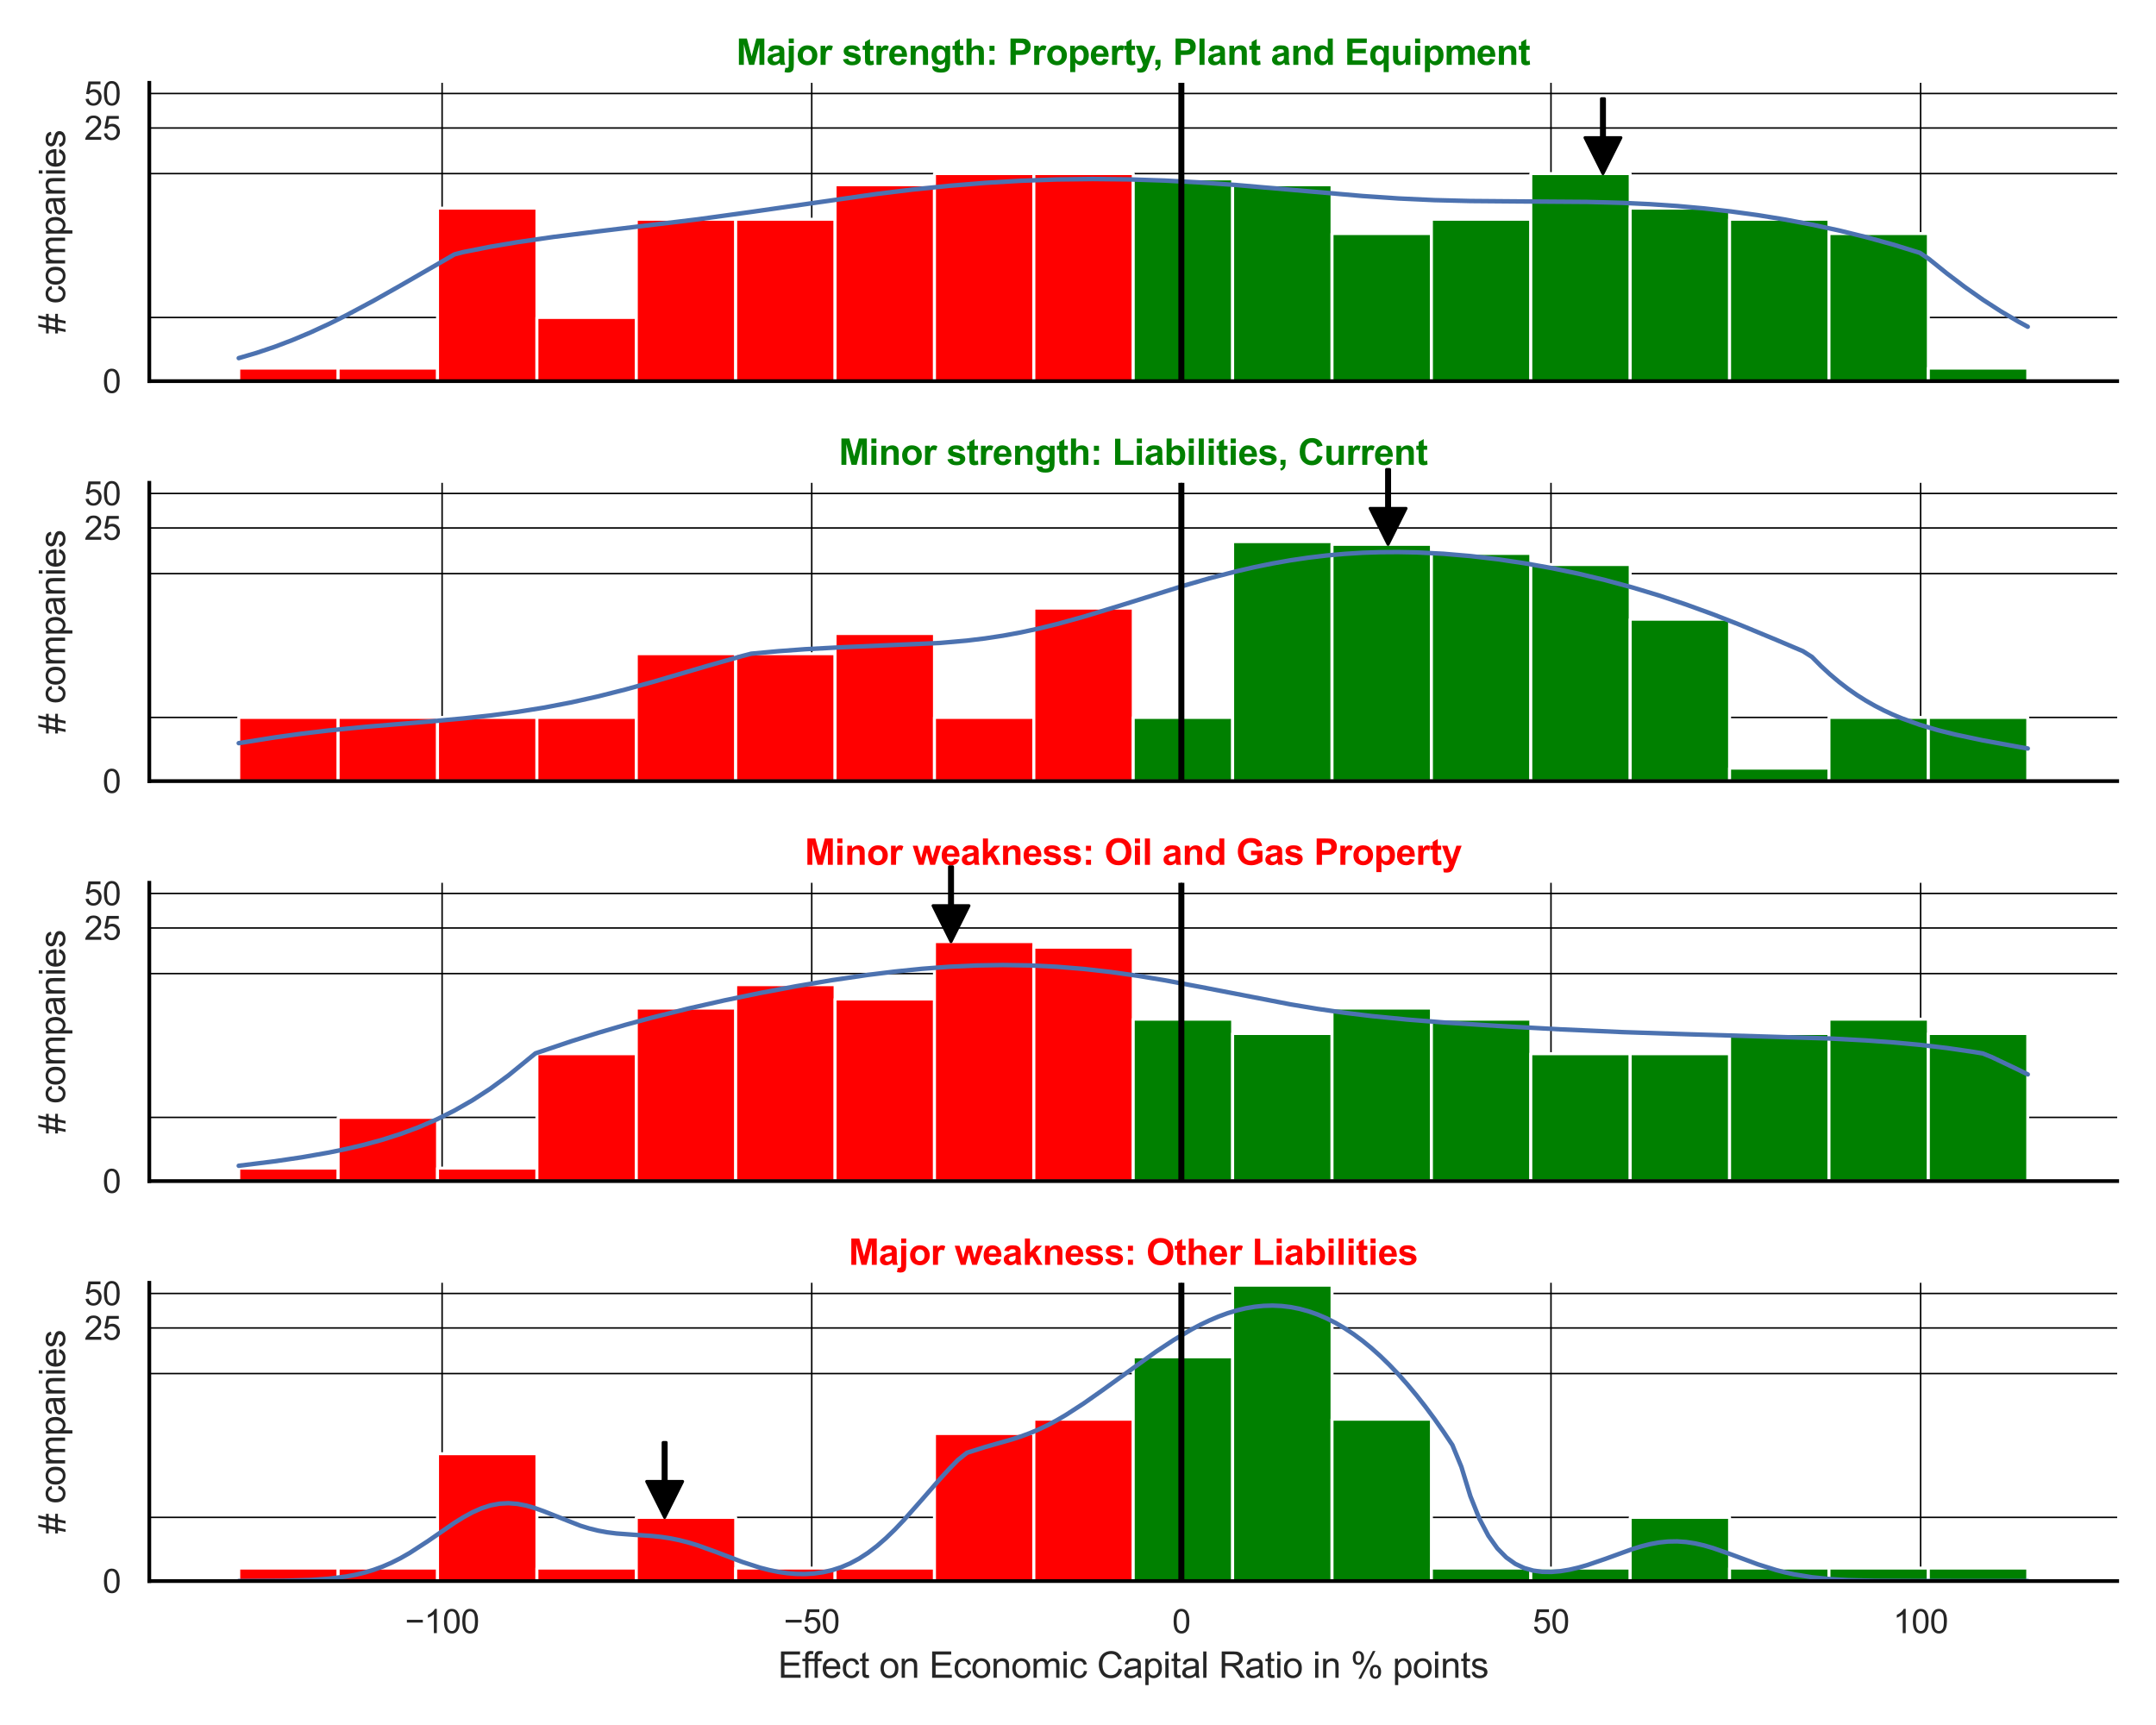 <?xml version="1.0" encoding="utf-8" standalone="no"?>
<!DOCTYPE svg PUBLIC "-//W3C//DTD SVG 1.1//EN"
  "http://www.w3.org/Graphics/SVG/1.1/DTD/svg11.dtd">
<svg xmlns:xlink="http://www.w3.org/1999/xlink" width="720pt" height="576pt" viewBox="0 0 720 576" xmlns="http://www.w3.org/2000/svg" version="1.1">
 <defs>
  <style type="text/css">*{stroke-linejoin: round; stroke-linecap: butt}</style>
 </defs>
 <g id="figure_1">
  <g id="patch_1">
   <path d="M 0 576 
L 720 576 
L 720 0 
L 0 0 
z
" style="fill: #ffffff"/>
  </g>
  <g id="axes_1">
   <g id="patch_2">
    <path d="M 49.86 127.26 
L 707.04 127.26 
L 707.04 27.656 
L 49.86 27.656 
z
" style="fill: #ffffff"/>
   </g>
   <g id="matplotlib.axis_1">
    <g id="xtick_1">
     <g id="line2d_1">
      <path d="M 147.644 127.26 
L 147.644 27.656 
" clip-path="url(#p1840f992d9)" style="fill: none; stroke: #000000; stroke-width: 0.5; stroke-linecap: round"/>
     </g>
    </g>
    <g id="xtick_2">
     <g id="line2d_2">
      <path d="M 271.081 127.26 
L 271.081 27.656 
" clip-path="url(#p1840f992d9)" style="fill: none; stroke: #000000; stroke-width: 0.5; stroke-linecap: round"/>
     </g>
    </g>
    <g id="xtick_3">
     <g id="line2d_3">
      <path d="M 394.518 127.26 
L 394.518 27.656 
" clip-path="url(#p1840f992d9)" style="fill: none; stroke: #000000; stroke-width: 0.5; stroke-linecap: round"/>
     </g>
    </g>
    <g id="xtick_4">
     <g id="line2d_4">
      <path d="M 517.955 127.26 
L 517.955 27.656 
" clip-path="url(#p1840f992d9)" style="fill: none; stroke: #000000; stroke-width: 0.5; stroke-linecap: round"/>
     </g>
    </g>
    <g id="xtick_5">
     <g id="line2d_5">
      <path d="M 641.391 127.26 
L 641.391 27.656 
" clip-path="url(#p1840f992d9)" style="fill: none; stroke: #000000; stroke-width: 0.5; stroke-linecap: round"/>
     </g>
    </g>
   </g>
   <g id="matplotlib.axis_2">
    <g id="ytick_1">
     <g id="line2d_6">
      <path d="M 49.86 127.26 
L 707.04 127.26 
" clip-path="url(#p1840f992d9)" style="fill: none; stroke: #000000; stroke-width: 0.5; stroke-linecap: round"/>
     </g>
     <g id="text_1">
      <!-- 0 -->
      <g style="fill: #262626" transform="translate(34.243 131.197) scale(0.11 -0.11)">
       <defs>
        <path id="ArialMT-30" d="M 266 2259 
Q 266 3072 433 3567 
Q 600 4063 929 4331 
Q 1259 4600 1759 4600 
Q 2128 4600 2406 4451 
Q 2684 4303 2865 4023 
Q 3047 3744 3150 3342 
Q 3253 2941 3253 2259 
Q 3253 1453 3087 958 
Q 2922 463 2592 192 
Q 2263 -78 1759 -78 
Q 1097 -78 719 397 
Q 266 969 266 2259 
z
M 844 2259 
Q 844 1131 1108 757 
Q 1372 384 1759 384 
Q 2147 384 2411 759 
Q 2675 1134 2675 2259 
Q 2675 3391 2411 3762 
Q 2147 4134 1753 4134 
Q 1366 4134 1134 3806 
Q 844 3388 844 2259 
z
" transform="scale(0.016)"/>
       </defs>
       <use xlink:href="#ArialMT-30"/>
      </g>
     </g>
    </g>
    <g id="ytick_2">
     <g id="line2d_7">
      <path d="M 49.86 42.742 
L 707.04 42.742 
" clip-path="url(#p1840f992d9)" style="fill: none; stroke: #000000; stroke-width: 0.5; stroke-linecap: round"/>
     </g>
     <g id="text_2">
      <!-- 25 -->
      <g style="fill: #262626" transform="translate(28.126 46.678) scale(0.11 -0.11)">
       <defs>
        <path id="ArialMT-32" d="M 3222 541 
L 3222 0 
L 194 0 
Q 188 203 259 391 
Q 375 700 629 1000 
Q 884 1300 1366 1694 
Q 2113 2306 2375 2664 
Q 2638 3022 2638 3341 
Q 2638 3675 2398 3904 
Q 2159 4134 1775 4134 
Q 1369 4134 1125 3890 
Q 881 3647 878 3216 
L 300 3275 
Q 359 3922 746 4261 
Q 1134 4600 1788 4600 
Q 2447 4600 2831 4234 
Q 3216 3869 3216 3328 
Q 3216 3053 3103 2787 
Q 2991 2522 2730 2228 
Q 2469 1934 1863 1422 
Q 1356 997 1212 845 
Q 1069 694 975 541 
L 3222 541 
z
" transform="scale(0.016)"/>
        <path id="ArialMT-35" d="M 266 1200 
L 856 1250 
Q 922 819 1161 601 
Q 1400 384 1738 384 
Q 2144 384 2425 690 
Q 2706 997 2706 1503 
Q 2706 1984 2436 2262 
Q 2166 2541 1728 2541 
Q 1456 2541 1237 2417 
Q 1019 2294 894 2097 
L 366 2166 
L 809 4519 
L 3088 4519 
L 3088 3981 
L 1259 3981 
L 1013 2750 
Q 1425 3038 1878 3038 
Q 2478 3038 2890 2622 
Q 3303 2206 3303 1553 
Q 3303 931 2941 478 
Q 2500 -78 1738 -78 
Q 1113 -78 717 272 
Q 322 622 266 1200 
z
" transform="scale(0.016)"/>
       </defs>
       <use xlink:href="#ArialMT-32"/>
       <use xlink:href="#ArialMT-35" x="55.615"/>
      </g>
     </g>
    </g>
    <g id="ytick_3">
     <g id="line2d_8">
      <path d="M 49.86 31.219 
L 707.04 31.219 
" clip-path="url(#p1840f992d9)" style="fill: none; stroke: #000000; stroke-width: 0.5; stroke-linecap: round"/>
     </g>
     <g id="text_3">
      <!-- 50 -->
      <g style="fill: #262626" transform="translate(28.126 35.156) scale(0.11 -0.11)">
       <use xlink:href="#ArialMT-35"/>
       <use xlink:href="#ArialMT-30" x="55.615"/>
      </g>
     </g>
    </g>
    <g id="ytick_4">
     <g id="line2d_9">
      <path d="M 49.86 105.995 
L 707.04 105.995 
" clip-path="url(#p1840f992d9)" style="fill: none; stroke: #000000; stroke-width: 0.5; stroke-linecap: round"/>
     </g>
    </g>
    <g id="ytick_5">
     <g id="line2d_10">
      <path d="M 49.86 57.974 
L 707.04 57.974 
" clip-path="url(#p1840f992d9)" style="fill: none; stroke: #000000; stroke-width: 0.5; stroke-linecap: round"/>
     </g>
    </g>
    <g id="text_4">
     <!-- # companies -->
     <g style="fill: #262626" transform="translate(21.741 111.475) rotate(-90) scale(0.12 -0.12)">
      <defs>
       <path id="ArialMT-23" d="M 322 -78 
L 594 1253 
L 66 1253 
L 66 1719 
L 688 1719 
L 919 2853 
L 66 2853 
L 66 3319 
L 1013 3319 
L 1284 4659 
L 1753 4659 
L 1481 3319 
L 2466 3319 
L 2738 4659 
L 3209 4659 
L 2938 3319 
L 3478 3319 
L 3478 2853 
L 2844 2853 
L 2609 1719 
L 3478 1719 
L 3478 1253 
L 2516 1253 
L 2244 -78 
L 1775 -78 
L 2044 1253 
L 1063 1253 
L 791 -78 
L 322 -78 
z
M 1156 1719 
L 2138 1719 
L 2372 2853 
L 1388 2853 
L 1156 1719 
z
" transform="scale(0.016)"/>
       <path id="ArialMT-20" transform="scale(0.016)"/>
       <path id="ArialMT-63" d="M 2588 1216 
L 3141 1144 
Q 3050 572 2676 248 
Q 2303 -75 1759 -75 
Q 1078 -75 664 370 
Q 250 816 250 1647 
Q 250 2184 428 2587 
Q 606 2991 970 3192 
Q 1334 3394 1763 3394 
Q 2303 3394 2647 3120 
Q 2991 2847 3088 2344 
L 2541 2259 
Q 2463 2594 2264 2762 
Q 2066 2931 1784 2931 
Q 1359 2931 1093 2626 
Q 828 2322 828 1663 
Q 828 994 1084 691 
Q 1341 388 1753 388 
Q 2084 388 2306 591 
Q 2528 794 2588 1216 
z
" transform="scale(0.016)"/>
       <path id="ArialMT-6f" d="M 213 1659 
Q 213 2581 725 3025 
Q 1153 3394 1769 3394 
Q 2453 3394 2887 2945 
Q 3322 2497 3322 1706 
Q 3322 1066 3130 698 
Q 2938 331 2570 128 
Q 2203 -75 1769 -75 
Q 1072 -75 642 372 
Q 213 819 213 1659 
z
M 791 1659 
Q 791 1022 1069 705 
Q 1347 388 1769 388 
Q 2188 388 2466 706 
Q 2744 1025 2744 1678 
Q 2744 2294 2464 2611 
Q 2184 2928 1769 2928 
Q 1347 2928 1069 2612 
Q 791 2297 791 1659 
z
" transform="scale(0.016)"/>
       <path id="ArialMT-6d" d="M 422 0 
L 422 3319 
L 925 3319 
L 925 2853 
Q 1081 3097 1340 3245 
Q 1600 3394 1931 3394 
Q 2300 3394 2536 3241 
Q 2772 3088 2869 2813 
Q 3263 3394 3894 3394 
Q 4388 3394 4653 3120 
Q 4919 2847 4919 2278 
L 4919 0 
L 4359 0 
L 4359 2091 
Q 4359 2428 4304 2576 
Q 4250 2725 4106 2815 
Q 3963 2906 3769 2906 
Q 3419 2906 3187 2673 
Q 2956 2441 2956 1928 
L 2956 0 
L 2394 0 
L 2394 2156 
Q 2394 2531 2256 2718 
Q 2119 2906 1806 2906 
Q 1569 2906 1367 2781 
Q 1166 2656 1075 2415 
Q 984 2175 984 1722 
L 984 0 
L 422 0 
z
" transform="scale(0.016)"/>
       <path id="ArialMT-70" d="M 422 -1272 
L 422 3319 
L 934 3319 
L 934 2888 
Q 1116 3141 1344 3267 
Q 1572 3394 1897 3394 
Q 2322 3394 2647 3175 
Q 2972 2956 3137 2557 
Q 3303 2159 3303 1684 
Q 3303 1175 3120 767 
Q 2938 359 2589 142 
Q 2241 -75 1856 -75 
Q 1575 -75 1351 44 
Q 1128 163 984 344 
L 984 -1272 
L 422 -1272 
z
M 931 1641 
Q 931 1000 1190 694 
Q 1450 388 1819 388 
Q 2194 388 2461 705 
Q 2728 1022 2728 1688 
Q 2728 2322 2467 2637 
Q 2206 2953 1844 2953 
Q 1484 2953 1207 2617 
Q 931 2281 931 1641 
z
" transform="scale(0.016)"/>
       <path id="ArialMT-61" d="M 2588 409 
Q 2275 144 1986 34 
Q 1697 -75 1366 -75 
Q 819 -75 525 192 
Q 231 459 231 875 
Q 231 1119 342 1320 
Q 453 1522 633 1644 
Q 813 1766 1038 1828 
Q 1203 1872 1538 1913 
Q 2219 1994 2541 2106 
Q 2544 2222 2544 2253 
Q 2544 2597 2384 2738 
Q 2169 2928 1744 2928 
Q 1347 2928 1158 2789 
Q 969 2650 878 2297 
L 328 2372 
Q 403 2725 575 2942 
Q 747 3159 1072 3276 
Q 1397 3394 1825 3394 
Q 2250 3394 2515 3294 
Q 2781 3194 2906 3042 
Q 3031 2891 3081 2659 
Q 3109 2516 3109 2141 
L 3109 1391 
Q 3109 606 3145 398 
Q 3181 191 3288 0 
L 2700 0 
Q 2613 175 2588 409 
z
M 2541 1666 
Q 2234 1541 1622 1453 
Q 1275 1403 1131 1340 
Q 988 1278 909 1158 
Q 831 1038 831 891 
Q 831 666 1001 516 
Q 1172 366 1500 366 
Q 1825 366 2078 508 
Q 2331 650 2450 897 
Q 2541 1088 2541 1459 
L 2541 1666 
z
" transform="scale(0.016)"/>
       <path id="ArialMT-6e" d="M 422 0 
L 422 3319 
L 928 3319 
L 928 2847 
Q 1294 3394 1984 3394 
Q 2284 3394 2536 3286 
Q 2788 3178 2913 3003 
Q 3038 2828 3088 2588 
Q 3119 2431 3119 2041 
L 3119 0 
L 2556 0 
L 2556 2019 
Q 2556 2363 2490 2533 
Q 2425 2703 2258 2804 
Q 2091 2906 1866 2906 
Q 1506 2906 1245 2678 
Q 984 2450 984 1813 
L 984 0 
L 422 0 
z
" transform="scale(0.016)"/>
       <path id="ArialMT-69" d="M 425 3934 
L 425 4581 
L 988 4581 
L 988 3934 
L 425 3934 
z
M 425 0 
L 425 3319 
L 988 3319 
L 988 0 
L 425 0 
z
" transform="scale(0.016)"/>
       <path id="ArialMT-65" d="M 2694 1069 
L 3275 997 
Q 3138 488 2766 206 
Q 2394 -75 1816 -75 
Q 1088 -75 661 373 
Q 234 822 234 1631 
Q 234 2469 665 2931 
Q 1097 3394 1784 3394 
Q 2450 3394 2872 2941 
Q 3294 2488 3294 1666 
Q 3294 1616 3291 1516 
L 816 1516 
Q 847 969 1125 678 
Q 1403 388 1819 388 
Q 2128 388 2347 550 
Q 2566 713 2694 1069 
z
M 847 1978 
L 2700 1978 
Q 2663 2397 2488 2606 
Q 2219 2931 1791 2931 
Q 1403 2931 1139 2672 
Q 875 2413 847 1978 
z
" transform="scale(0.016)"/>
       <path id="ArialMT-73" d="M 197 991 
L 753 1078 
Q 800 744 1014 566 
Q 1228 388 1613 388 
Q 2000 388 2187 545 
Q 2375 703 2375 916 
Q 2375 1106 2209 1216 
Q 2094 1291 1634 1406 
Q 1016 1563 777 1677 
Q 538 1791 414 1992 
Q 291 2194 291 2438 
Q 291 2659 392 2848 
Q 494 3038 669 3163 
Q 800 3259 1026 3326 
Q 1253 3394 1513 3394 
Q 1903 3394 2198 3281 
Q 2494 3169 2634 2976 
Q 2775 2784 2828 2463 
L 2278 2388 
Q 2241 2644 2061 2787 
Q 1881 2931 1553 2931 
Q 1166 2931 1000 2803 
Q 834 2675 834 2503 
Q 834 2394 903 2306 
Q 972 2216 1119 2156 
Q 1203 2125 1616 2013 
Q 2213 1853 2448 1751 
Q 2684 1650 2818 1456 
Q 2953 1263 2953 975 
Q 2953 694 2789 445 
Q 2625 197 2315 61 
Q 2006 -75 1616 -75 
Q 969 -75 630 194 
Q 291 463 197 991 
z
" transform="scale(0.016)"/>
      </defs>
      <use xlink:href="#ArialMT-23"/>
      <use xlink:href="#ArialMT-20" x="55.615"/>
      <use xlink:href="#ArialMT-63" x="83.398"/>
      <use xlink:href="#ArialMT-6f" x="133.398"/>
      <use xlink:href="#ArialMT-6d" x="189.014"/>
      <use xlink:href="#ArialMT-70" x="272.314"/>
      <use xlink:href="#ArialMT-61" x="327.93"/>
      <use xlink:href="#ArialMT-6e" x="383.545"/>
      <use xlink:href="#ArialMT-69" x="439.16"/>
      <use xlink:href="#ArialMT-65" x="461.377"/>
      <use xlink:href="#ArialMT-73" x="516.992"/>
     </g>
    </g>
   </g>
   <g id="patch_3">
    <path d="M 79.732 127.26 
L 112.923 127.26 
L 112.923 122.924 
L 79.732 122.924 
z
" clip-path="url(#p1840f992d9)" style="fill: #ff0000; stroke: #ffffff; stroke-linejoin: miter"/>
   </g>
   <g id="patch_4">
    <path d="M 112.923 127.26 
L 146.114 127.26 
L 146.114 122.924 
L 112.923 122.924 
z
" clip-path="url(#p1840f992d9)" style="fill: #ff0000; stroke: #ffffff; stroke-linejoin: miter"/>
   </g>
   <g id="patch_5">
    <path d="M 146.114 127.26 
L 179.305 127.26 
L 179.305 69.497 
L 146.114 69.497 
z
" clip-path="url(#p1840f992d9)" style="fill: #ff0000; stroke: #ffffff; stroke-linejoin: miter"/>
   </g>
   <g id="patch_6">
    <path d="M 179.305 127.26 
L 212.495 127.26 
L 212.495 105.995 
L 179.305 105.995 
z
" clip-path="url(#p1840f992d9)" style="fill: #ff0000; stroke: #ffffff; stroke-linejoin: miter"/>
   </g>
   <g id="patch_7">
    <path d="M 212.495 127.26 
L 245.686 127.26 
L 245.686 73.206 
L 212.495 73.206 
z
" clip-path="url(#p1840f992d9)" style="fill: #ff0000; stroke: #ffffff; stroke-linejoin: miter"/>
   </g>
   <g id="patch_8">
    <path d="M 245.686 127.26 
L 278.877 127.26 
L 278.877 73.206 
L 245.686 73.206 
z
" clip-path="url(#p1840f992d9)" style="fill: #ff0000; stroke: #ffffff; stroke-linejoin: miter"/>
   </g>
   <g id="patch_9">
    <path d="M 278.877 127.26 
L 312.068 127.26 
L 312.068 61.683 
L 278.877 61.683 
z
" clip-path="url(#p1840f992d9)" style="fill: #ff0000; stroke: #ffffff; stroke-linejoin: miter"/>
   </g>
   <g id="patch_10">
    <path d="M 312.068 127.26 
L 345.259 127.26 
L 345.259 57.974 
L 312.068 57.974 
z
" clip-path="url(#p1840f992d9)" style="fill: #ff0000; stroke: #ffffff; stroke-linejoin: miter"/>
   </g>
   <g id="patch_11">
    <path d="M 345.259 127.26 
L 378.45 127.26 
L 378.45 57.974 
L 345.259 57.974 
z
" clip-path="url(#p1840f992d9)" style="fill: #ff0000; stroke: #ffffff; stroke-linejoin: miter"/>
   </g>
   <g id="patch_12">
    <path d="M 378.45 127.26 
L 411.641 127.26 
L 411.641 59.725 
L 378.45 59.725 
z
" clip-path="url(#p1840f992d9)" style="fill: #008000; stroke: #ffffff; stroke-linejoin: miter"/>
   </g>
   <g id="patch_13">
    <path d="M 411.641 127.26 
L 444.832 127.26 
L 444.832 61.683 
L 411.641 61.683 
z
" clip-path="url(#p1840f992d9)" style="fill: #008000; stroke: #ffffff; stroke-linejoin: miter"/>
   </g>
   <g id="patch_14">
    <path d="M 444.832 127.26 
L 478.023 127.26 
L 478.023 77.989 
L 444.832 77.989 
z
" clip-path="url(#p1840f992d9)" style="fill: #008000; stroke: #ffffff; stroke-linejoin: miter"/>
   </g>
   <g id="patch_15">
    <path d="M 478.023 127.26 
L 511.214 127.26 
L 511.214 73.206 
L 478.023 73.206 
z
" clip-path="url(#p1840f992d9)" style="fill: #008000; stroke: #ffffff; stroke-linejoin: miter"/>
   </g>
   <g id="patch_16">
    <path d="M 511.214 127.26 
L 544.405 127.26 
L 544.405 57.974 
L 511.214 57.974 
z
" clip-path="url(#p1840f992d9)" style="fill: #008000; stroke: #ffffff; stroke-linejoin: miter"/>
   </g>
   <g id="patch_17">
    <path d="M 544.405 127.26 
L 577.595 127.26 
L 577.595 69.497 
L 544.405 69.497 
z
" clip-path="url(#p1840f992d9)" style="fill: #008000; stroke: #ffffff; stroke-linejoin: miter"/>
   </g>
   <g id="patch_18">
    <path d="M 577.595 127.26 
L 610.786 127.26 
L 610.786 73.206 
L 577.595 73.206 
z
" clip-path="url(#p1840f992d9)" style="fill: #008000; stroke: #ffffff; stroke-linejoin: miter"/>
   </g>
   <g id="patch_19">
    <path d="M 610.786 127.26 
L 643.977 127.26 
L 643.977 77.989 
L 610.786 77.989 
z
" clip-path="url(#p1840f992d9)" style="fill: #008000; stroke: #ffffff; stroke-linejoin: miter"/>
   </g>
   <g id="patch_20">
    <path d="M 643.977 127.26 
L 677.168 127.26 
L 677.168 122.924 
L 643.977 122.924 
z
" clip-path="url(#p1840f992d9)" style="fill: #008000; stroke: #ffffff; stroke-linejoin: miter"/>
   </g>
   <g id="line2d_11">
    <path d="M 79.732 119.577 
L 85.736 117.816 
L 91.741 115.797 
L 97.745 113.517 
L 103.749 110.983 
L 109.754 108.211 
L 115.758 105.224 
L 124.765 100.412 
L 133.771 95.325 
L 151.784 84.937 
L 154.787 84.157 
L 163.793 82.383 
L 172.8 80.856 
L 184.809 79.118 
L 199.82 77.247 
L 232.844 73.253 
L 250.857 70.766 
L 292.888 64.744 
L 304.896 63.285 
L 316.905 62.049 
L 328.914 61.068 
L 340.923 60.357 
L 352.931 59.926 
L 364.94 59.775 
L 376.949 59.9 
L 388.958 60.293 
L 400.966 60.935 
L 412.975 61.792 
L 430.988 63.352 
L 455.006 65.451 
L 467.015 66.266 
L 479.023 66.823 
L 491.032 67.122 
L 506.043 67.246 
L 530.061 67.419 
L 542.07 67.749 
L 551.076 68.177 
L 560.083 68.786 
L 569.089 69.594 
L 578.096 70.611 
L 587.102 71.846 
L 596.109 73.308 
L 605.116 75.007 
L 614.122 76.952 
L 623.129 79.159 
L 632.135 81.642 
L 641.142 84.42 
L 644.144 86.448 
L 650.148 91.286 
L 656.153 95.832 
L 662.157 100.057 
L 668.162 103.94 
L 674.166 107.467 
L 677.168 109.095 
L 677.168 109.095 
" clip-path="url(#p1840f992d9)" style="fill: none; stroke: #4c72b0; stroke-width: 1.5; stroke-linecap: round"/>
   </g>
   <g id="line2d_12">
    <path d="M 394.518 127.26 
L 394.518 27.656 
" clip-path="url(#p1840f992d9)" style="fill: none; stroke: #000000; stroke-width: 2; stroke-linecap: round"/>
   </g>
   <g id="patch_21">
    <path d="M 49.86 127.26 
L 49.86 27.656 
" style="fill: none; stroke: #000000; stroke-width: 1.25; stroke-linejoin: miter; stroke-linecap: square"/>
   </g>
   <g id="patch_22">
    <path d="M 49.86 127.26 
L 707.04 127.26 
" style="fill: none; stroke: #000000; stroke-width: 1.25; stroke-linejoin: miter; stroke-linecap: square"/>
   </g>
   <g id="patch_23">
    <path d="M 535.809 32.974 
Q 535.809 39.473 535.809 45.971 
L 541.309 45.971 
Q 538.309 51.973 535.309 57.974 
Q 532.309 51.973 529.309 45.971 
L 534.809 45.971 
Q 534.809 39.473 534.809 32.974 
L 535.809 32.974 
z
" style="stroke: #000000; stroke-linecap: round"/>
   </g>
   <g id="text_5">
    <!-- Major strength: Property, Plant and Equipment -->
    <g style="fill: #008000" transform="translate(245.889 21.656) scale(0.12 -0.12)">
     <defs>
      <path id="Arial-BoldMT-4d" d="M 453 0 
L 453 4581 
L 1838 4581 
L 2669 1456 
L 3491 4581 
L 4878 4581 
L 4878 0 
L 4019 0 
L 4019 3606 
L 3109 0 
L 2219 0 
L 1313 3606 
L 1313 0 
L 453 0 
z
" transform="scale(0.016)"/>
      <path id="Arial-BoldMT-61" d="M 1116 2306 
L 319 2450 
Q 453 2931 781 3162 
Q 1109 3394 1756 3394 
Q 2344 3394 2631 3255 
Q 2919 3116 3036 2902 
Q 3153 2688 3153 2116 
L 3144 1091 
Q 3144 653 3186 445 
Q 3228 238 3344 0 
L 2475 0 
Q 2441 88 2391 259 
Q 2369 338 2359 363 
Q 2134 144 1878 34 
Q 1622 -75 1331 -75 
Q 819 -75 523 203 
Q 228 481 228 906 
Q 228 1188 362 1408 
Q 497 1628 739 1745 
Q 981 1863 1438 1950 
Q 2053 2066 2291 2166 
L 2291 2253 
Q 2291 2506 2166 2614 
Q 2041 2722 1694 2722 
Q 1459 2722 1328 2630 
Q 1197 2538 1116 2306 
z
M 2291 1594 
Q 2122 1538 1756 1459 
Q 1391 1381 1278 1306 
Q 1106 1184 1106 997 
Q 1106 813 1243 678 
Q 1381 544 1594 544 
Q 1831 544 2047 700 
Q 2206 819 2256 991 
Q 2291 1103 2291 1419 
L 2291 1594 
z
" transform="scale(0.016)"/>
      <path id="Arial-BoldMT-6a" d="M 441 3769 
L 441 4581 
L 1319 4581 
L 1319 3769 
L 441 3769 
z
M 1319 3319 
L 1319 103 
Q 1319 -531 1236 -792 
Q 1153 -1053 917 -1200 
Q 681 -1347 316 -1347 
Q 184 -1347 32 -1323 
Q -119 -1300 -294 -1253 
L -141 -503 
Q -78 -516 -23 -523 
Q 31 -531 78 -531 
Q 213 -531 298 -473 
Q 384 -416 412 -334 
Q 441 -253 441 153 
L 441 3319 
L 1319 3319 
z
" transform="scale(0.016)"/>
      <path id="Arial-BoldMT-6f" d="M 256 1706 
Q 256 2144 472 2553 
Q 688 2963 1083 3178 
Q 1478 3394 1966 3394 
Q 2719 3394 3200 2905 
Q 3681 2416 3681 1669 
Q 3681 916 3195 420 
Q 2709 -75 1972 -75 
Q 1516 -75 1102 131 
Q 688 338 472 736 
Q 256 1134 256 1706 
z
M 1156 1659 
Q 1156 1166 1390 903 
Q 1625 641 1969 641 
Q 2313 641 2545 903 
Q 2778 1166 2778 1666 
Q 2778 2153 2545 2415 
Q 2313 2678 1969 2678 
Q 1625 2678 1390 2415 
Q 1156 2153 1156 1659 
z
" transform="scale(0.016)"/>
      <path id="Arial-BoldMT-72" d="M 1300 0 
L 422 0 
L 422 3319 
L 1238 3319 
L 1238 2847 
Q 1447 3181 1614 3287 
Q 1781 3394 1994 3394 
Q 2294 3394 2572 3228 
L 2300 2463 
Q 2078 2606 1888 2606 
Q 1703 2606 1575 2504 
Q 1447 2403 1373 2137 
Q 1300 1872 1300 1025 
L 1300 0 
z
" transform="scale(0.016)"/>
      <path id="Arial-BoldMT-20" transform="scale(0.016)"/>
      <path id="Arial-BoldMT-73" d="M 150 947 
L 1031 1081 
Q 1088 825 1259 692 
Q 1431 559 1741 559 
Q 2081 559 2253 684 
Q 2369 772 2369 919 
Q 2369 1019 2306 1084 
Q 2241 1147 2013 1200 
Q 950 1434 666 1628 
Q 272 1897 272 2375 
Q 272 2806 612 3100 
Q 953 3394 1669 3394 
Q 2350 3394 2681 3172 
Q 3013 2950 3138 2516 
L 2309 2363 
Q 2256 2556 2107 2659 
Q 1959 2763 1684 2763 
Q 1338 2763 1188 2666 
Q 1088 2597 1088 2488 
Q 1088 2394 1175 2328 
Q 1294 2241 1995 2081 
Q 2697 1922 2975 1691 
Q 3250 1456 3250 1038 
Q 3250 581 2869 253 
Q 2488 -75 1741 -75 
Q 1063 -75 667 200 
Q 272 475 150 947 
z
" transform="scale(0.016)"/>
      <path id="Arial-BoldMT-74" d="M 1981 3319 
L 1981 2619 
L 1381 2619 
L 1381 1281 
Q 1381 875 1398 808 
Q 1416 741 1477 697 
Q 1538 653 1625 653 
Q 1747 653 1978 738 
L 2053 56 
Q 1747 -75 1359 -75 
Q 1122 -75 931 4 
Q 741 84 652 211 
Q 563 338 528 553 
Q 500 706 500 1172 
L 500 2619 
L 97 2619 
L 97 3319 
L 500 3319 
L 500 3978 
L 1381 4491 
L 1381 3319 
L 1981 3319 
z
" transform="scale(0.016)"/>
      <path id="Arial-BoldMT-65" d="M 2381 1056 
L 3256 909 
Q 3088 428 2723 176 
Q 2359 -75 1813 -75 
Q 947 -75 531 491 
Q 203 944 203 1634 
Q 203 2459 634 2926 
Q 1066 3394 1725 3394 
Q 2466 3394 2894 2905 
Q 3322 2416 3303 1406 
L 1103 1406 
Q 1113 1016 1316 798 
Q 1519 581 1822 581 
Q 2028 581 2168 693 
Q 2309 806 2381 1056 
z
M 2431 1944 
Q 2422 2325 2234 2523 
Q 2047 2722 1778 2722 
Q 1491 2722 1303 2513 
Q 1116 2303 1119 1944 
L 2431 1944 
z
" transform="scale(0.016)"/>
      <path id="Arial-BoldMT-6e" d="M 3478 0 
L 2600 0 
L 2600 1694 
Q 2600 2231 2544 2389 
Q 2488 2547 2361 2634 
Q 2234 2722 2056 2722 
Q 1828 2722 1647 2597 
Q 1466 2472 1398 2265 
Q 1331 2059 1331 1503 
L 1331 0 
L 453 0 
L 453 3319 
L 1269 3319 
L 1269 2831 
Q 1703 3394 2363 3394 
Q 2653 3394 2893 3289 
Q 3134 3184 3257 3021 
Q 3381 2859 3429 2653 
Q 3478 2447 3478 2063 
L 3478 0 
z
" transform="scale(0.016)"/>
      <path id="Arial-BoldMT-67" d="M 378 -219 
L 1381 -341 
Q 1406 -516 1497 -581 
Q 1622 -675 1891 -675 
Q 2234 -675 2406 -572 
Q 2522 -503 2581 -350 
Q 2622 -241 2622 53 
L 2622 538 
Q 2228 0 1628 0 
Q 959 0 569 566 
Q 263 1013 263 1678 
Q 263 2513 664 2953 
Q 1066 3394 1663 3394 
Q 2278 3394 2678 2853 
L 2678 3319 
L 3500 3319 
L 3500 341 
Q 3500 -247 3403 -537 
Q 3306 -828 3131 -993 
Q 2956 -1159 2664 -1253 
Q 2372 -1347 1925 -1347 
Q 1081 -1347 728 -1058 
Q 375 -769 375 -325 
Q 375 -281 378 -219 
z
M 1163 1728 
Q 1163 1200 1367 954 
Q 1572 709 1872 709 
Q 2194 709 2416 961 
Q 2638 1213 2638 1706 
Q 2638 2222 2425 2472 
Q 2213 2722 1888 2722 
Q 1572 2722 1367 2476 
Q 1163 2231 1163 1728 
z
" transform="scale(0.016)"/>
      <path id="Arial-BoldMT-68" d="M 1334 4581 
L 1334 2897 
Q 1759 3394 2350 3394 
Q 2653 3394 2897 3281 
Q 3141 3169 3264 2994 
Q 3388 2819 3433 2606 
Q 3478 2394 3478 1947 
L 3478 0 
L 2600 0 
L 2600 1753 
Q 2600 2275 2550 2415 
Q 2500 2556 2373 2639 
Q 2247 2722 2056 2722 
Q 1838 2722 1666 2615 
Q 1494 2509 1414 2295 
Q 1334 2081 1334 1663 
L 1334 0 
L 456 0 
L 456 4581 
L 1334 4581 
z
" transform="scale(0.016)"/>
      <path id="Arial-BoldMT-3a" d="M 628 2441 
L 628 3319 
L 1506 3319 
L 1506 2441 
L 628 2441 
z
M 628 0 
L 628 878 
L 1506 878 
L 1506 0 
L 628 0 
z
" transform="scale(0.016)"/>
      <path id="Arial-BoldMT-50" d="M 466 0 
L 466 4581 
L 1950 4581 
Q 2794 4581 3050 4513 
Q 3444 4409 3709 4064 
Q 3975 3719 3975 3172 
Q 3975 2750 3822 2462 
Q 3669 2175 3433 2011 
Q 3197 1847 2953 1794 
Q 2622 1728 1994 1728 
L 1391 1728 
L 1391 0 
L 466 0 
z
M 1391 3806 
L 1391 2506 
L 1897 2506 
Q 2444 2506 2628 2578 
Q 2813 2650 2917 2803 
Q 3022 2956 3022 3159 
Q 3022 3409 2875 3571 
Q 2728 3734 2503 3775 
Q 2338 3806 1838 3806 
L 1391 3806 
z
" transform="scale(0.016)"/>
      <path id="Arial-BoldMT-70" d="M 434 3319 
L 1253 3319 
L 1253 2831 
Q 1413 3081 1684 3237 
Q 1956 3394 2288 3394 
Q 2866 3394 3269 2941 
Q 3672 2488 3672 1678 
Q 3672 847 3265 386 
Q 2859 -75 2281 -75 
Q 2006 -75 1782 34 
Q 1559 144 1313 409 
L 1313 -1263 
L 434 -1263 
L 434 3319 
z
M 1303 1716 
Q 1303 1156 1525 889 
Q 1747 622 2066 622 
Q 2372 622 2575 867 
Q 2778 1113 2778 1672 
Q 2778 2194 2568 2447 
Q 2359 2700 2050 2700 
Q 1728 2700 1515 2451 
Q 1303 2203 1303 1716 
z
" transform="scale(0.016)"/>
      <path id="Arial-BoldMT-79" d="M 44 3319 
L 978 3319 
L 1772 963 
L 2547 3319 
L 3456 3319 
L 2284 125 
L 2075 -453 
Q 1959 -744 1854 -897 
Q 1750 -1050 1614 -1145 
Q 1478 -1241 1279 -1294 
Q 1081 -1347 831 -1347 
Q 578 -1347 334 -1294 
L 256 -606 
Q 463 -647 628 -647 
Q 934 -647 1081 -467 
Q 1228 -288 1306 -9 
L 44 3319 
z
" transform="scale(0.016)"/>
      <path id="Arial-BoldMT-2c" d="M 438 878 
L 1316 878 
L 1316 250 
Q 1316 -131 1250 -351 
Q 1184 -572 1001 -747 
Q 819 -922 538 -1022 
L 366 -659 
Q 631 -572 743 -419 
Q 856 -266 863 0 
L 438 0 
L 438 878 
z
" transform="scale(0.016)"/>
      <path id="Arial-BoldMT-6c" d="M 459 0 
L 459 4581 
L 1338 4581 
L 1338 0 
L 459 0 
z
" transform="scale(0.016)"/>
      <path id="Arial-BoldMT-64" d="M 3503 0 
L 2688 0 
L 2688 488 
Q 2484 203 2207 64 
Q 1931 -75 1650 -75 
Q 1078 -75 670 386 
Q 263 847 263 1672 
Q 263 2516 659 2955 
Q 1056 3394 1663 3394 
Q 2219 3394 2625 2931 
L 2625 4581 
L 3503 4581 
L 3503 0 
z
M 1159 1731 
Q 1159 1200 1306 963 
Q 1519 619 1900 619 
Q 2203 619 2415 876 
Q 2628 1134 2628 1647 
Q 2628 2219 2422 2470 
Q 2216 2722 1894 2722 
Q 1581 2722 1370 2473 
Q 1159 2225 1159 1731 
z
" transform="scale(0.016)"/>
      <path id="Arial-BoldMT-45" d="M 466 0 
L 466 4581 
L 3863 4581 
L 3863 3806 
L 1391 3806 
L 1391 2791 
L 3691 2791 
L 3691 2019 
L 1391 2019 
L 1391 772 
L 3950 772 
L 3950 0 
L 466 0 
z
" transform="scale(0.016)"/>
      <path id="Arial-BoldMT-71" d="M 2628 -1263 
L 2628 406 
Q 2456 184 2200 54 
Q 1944 -75 1647 -75 
Q 1081 -75 716 350 
Q 284 847 284 1697 
Q 284 2497 689 2945 
Q 1094 3394 1694 3394 
Q 2025 3394 2267 3253 
Q 2509 3113 2697 2828 
L 2697 3319 
L 3506 3319 
L 3506 -1263 
L 2628 -1263 
z
M 2656 1700 
Q 2656 2209 2448 2457 
Q 2241 2706 1928 2706 
Q 1609 2706 1395 2453 
Q 1181 2200 1181 1650 
Q 1181 1103 1387 861 
Q 1594 619 1897 619 
Q 2200 619 2428 891 
Q 2656 1163 2656 1700 
z
" transform="scale(0.016)"/>
      <path id="Arial-BoldMT-75" d="M 2644 0 
L 2644 497 
Q 2463 231 2167 78 
Q 1872 -75 1544 -75 
Q 1209 -75 943 72 
Q 678 219 559 484 
Q 441 750 441 1219 
L 441 3319 
L 1319 3319 
L 1319 1794 
Q 1319 1094 1367 936 
Q 1416 778 1544 686 
Q 1672 594 1869 594 
Q 2094 594 2272 717 
Q 2450 841 2515 1023 
Q 2581 1206 2581 1919 
L 2581 3319 
L 3459 3319 
L 3459 0 
L 2644 0 
z
" transform="scale(0.016)"/>
      <path id="Arial-BoldMT-69" d="M 459 3769 
L 459 4581 
L 1338 4581 
L 1338 3769 
L 459 3769 
z
M 459 0 
L 459 3319 
L 1338 3319 
L 1338 0 
L 459 0 
z
" transform="scale(0.016)"/>
      <path id="Arial-BoldMT-6d" d="M 394 3319 
L 1203 3319 
L 1203 2866 
Q 1638 3394 2238 3394 
Q 2556 3394 2790 3262 
Q 3025 3131 3175 2866 
Q 3394 3131 3647 3262 
Q 3900 3394 4188 3394 
Q 4553 3394 4806 3245 
Q 5059 3097 5184 2809 
Q 5275 2597 5275 2122 
L 5275 0 
L 4397 0 
L 4397 1897 
Q 4397 2391 4306 2534 
Q 4184 2722 3931 2722 
Q 3747 2722 3584 2609 
Q 3422 2497 3350 2280 
Q 3278 2063 3278 1594 
L 3278 0 
L 2400 0 
L 2400 1819 
Q 2400 2303 2353 2443 
Q 2306 2584 2207 2653 
Q 2109 2722 1941 2722 
Q 1738 2722 1575 2612 
Q 1413 2503 1342 2297 
Q 1272 2091 1272 1613 
L 1272 0 
L 394 0 
L 394 3319 
z
" transform="scale(0.016)"/>
     </defs>
     <use xlink:href="#Arial-BoldMT-4d"/>
     <use xlink:href="#Arial-BoldMT-61" x="83.301"/>
     <use xlink:href="#Arial-BoldMT-6a" x="138.916"/>
     <use xlink:href="#Arial-BoldMT-6f" x="166.699"/>
     <use xlink:href="#Arial-BoldMT-72" x="227.783"/>
     <use xlink:href="#Arial-BoldMT-20" x="266.699"/>
     <use xlink:href="#Arial-BoldMT-73" x="294.482"/>
     <use xlink:href="#Arial-BoldMT-74" x="350.098"/>
     <use xlink:href="#Arial-BoldMT-72" x="383.398"/>
     <use xlink:href="#Arial-BoldMT-65" x="422.314"/>
     <use xlink:href="#Arial-BoldMT-6e" x="477.93"/>
     <use xlink:href="#Arial-BoldMT-67" x="539.014"/>
     <use xlink:href="#Arial-BoldMT-74" x="600.098"/>
     <use xlink:href="#Arial-BoldMT-68" x="633.398"/>
     <use xlink:href="#Arial-BoldMT-3a" x="694.482"/>
     <use xlink:href="#Arial-BoldMT-20" x="727.783"/>
     <use xlink:href="#Arial-BoldMT-50" x="755.566"/>
     <use xlink:href="#Arial-BoldMT-72" x="822.266"/>
     <use xlink:href="#Arial-BoldMT-6f" x="861.182"/>
     <use xlink:href="#Arial-BoldMT-70" x="922.266"/>
     <use xlink:href="#Arial-BoldMT-65" x="983.35"/>
     <use xlink:href="#Arial-BoldMT-72" x="1038.965"/>
     <use xlink:href="#Arial-BoldMT-74" x="1077.881"/>
     <use xlink:href="#Arial-BoldMT-79" x="1111.182"/>
     <use xlink:href="#Arial-BoldMT-2c" x="1159.422"/>
     <use xlink:href="#Arial-BoldMT-20" x="1187.205"/>
     <use xlink:href="#Arial-BoldMT-50" x="1214.988"/>
     <use xlink:href="#Arial-BoldMT-6c" x="1281.688"/>
     <use xlink:href="#Arial-BoldMT-61" x="1309.471"/>
     <use xlink:href="#Arial-BoldMT-6e" x="1365.086"/>
     <use xlink:href="#Arial-BoldMT-74" x="1426.17"/>
     <use xlink:href="#Arial-BoldMT-20" x="1459.471"/>
     <use xlink:href="#Arial-BoldMT-61" x="1487.254"/>
     <use xlink:href="#Arial-BoldMT-6e" x="1542.869"/>
     <use xlink:href="#Arial-BoldMT-64" x="1603.953"/>
     <use xlink:href="#Arial-BoldMT-20" x="1665.037"/>
     <use xlink:href="#Arial-BoldMT-45" x="1692.82"/>
     <use xlink:href="#Arial-BoldMT-71" x="1759.52"/>
     <use xlink:href="#Arial-BoldMT-75" x="1820.604"/>
     <use xlink:href="#Arial-BoldMT-69" x="1881.688"/>
     <use xlink:href="#Arial-BoldMT-70" x="1909.471"/>
     <use xlink:href="#Arial-BoldMT-6d" x="1970.555"/>
     <use xlink:href="#Arial-BoldMT-65" x="2059.471"/>
     <use xlink:href="#Arial-BoldMT-6e" x="2115.086"/>
     <use xlink:href="#Arial-BoldMT-74" x="2176.17"/>
    </g>
   </g>
  </g>
  <g id="axes_2">
   <g id="patch_24">
    <path d="M 49.86 260.82 
L 707.04 260.82 
L 707.04 161.216 
L 49.86 161.216 
z
" style="fill: #ffffff"/>
   </g>
   <g id="matplotlib.axis_3">
    <g id="xtick_6">
     <g id="line2d_13">
      <path d="M 147.644 260.82 
L 147.644 161.216 
" clip-path="url(#p2ba992b06c)" style="fill: none; stroke: #000000; stroke-width: 0.5; stroke-linecap: round"/>
     </g>
    </g>
    <g id="xtick_7">
     <g id="line2d_14">
      <path d="M 271.081 260.82 
L 271.081 161.216 
" clip-path="url(#p2ba992b06c)" style="fill: none; stroke: #000000; stroke-width: 0.5; stroke-linecap: round"/>
     </g>
    </g>
    <g id="xtick_8">
     <g id="line2d_15">
      <path d="M 394.518 260.82 
L 394.518 161.216 
" clip-path="url(#p2ba992b06c)" style="fill: none; stroke: #000000; stroke-width: 0.5; stroke-linecap: round"/>
     </g>
    </g>
    <g id="xtick_9">
     <g id="line2d_16">
      <path d="M 517.955 260.82 
L 517.955 161.216 
" clip-path="url(#p2ba992b06c)" style="fill: none; stroke: #000000; stroke-width: 0.5; stroke-linecap: round"/>
     </g>
    </g>
    <g id="xtick_10">
     <g id="line2d_17">
      <path d="M 641.391 260.82 
L 641.391 161.216 
" clip-path="url(#p2ba992b06c)" style="fill: none; stroke: #000000; stroke-width: 0.5; stroke-linecap: round"/>
     </g>
    </g>
   </g>
   <g id="matplotlib.axis_4">
    <g id="ytick_6">
     <g id="line2d_18">
      <path d="M 49.86 260.82 
L 707.04 260.82 
" clip-path="url(#p2ba992b06c)" style="fill: none; stroke: #000000; stroke-width: 0.5; stroke-linecap: round"/>
     </g>
     <g id="text_6">
      <!-- 0 -->
      <g style="fill: #262626" transform="translate(34.243 264.757) scale(0.11 -0.11)">
       <use xlink:href="#ArialMT-30"/>
      </g>
     </g>
    </g>
    <g id="ytick_7">
     <g id="line2d_19">
      <path d="M 49.86 176.302 
L 707.04 176.302 
" clip-path="url(#p2ba992b06c)" style="fill: none; stroke: #000000; stroke-width: 0.5; stroke-linecap: round"/>
     </g>
     <g id="text_7">
      <!-- 25 -->
      <g style="fill: #262626" transform="translate(28.126 180.238) scale(0.11 -0.11)">
       <use xlink:href="#ArialMT-32"/>
       <use xlink:href="#ArialMT-35" x="55.615"/>
      </g>
     </g>
    </g>
    <g id="ytick_8">
     <g id="line2d_20">
      <path d="M 49.86 164.779 
L 707.04 164.779 
" clip-path="url(#p2ba992b06c)" style="fill: none; stroke: #000000; stroke-width: 0.5; stroke-linecap: round"/>
     </g>
     <g id="text_8">
      <!-- 50 -->
      <g style="fill: #262626" transform="translate(28.126 168.716) scale(0.11 -0.11)">
       <use xlink:href="#ArialMT-35"/>
       <use xlink:href="#ArialMT-30" x="55.615"/>
      </g>
     </g>
    </g>
    <g id="ytick_9">
     <g id="line2d_21">
      <path d="M 49.86 239.555 
L 707.04 239.555 
" clip-path="url(#p2ba992b06c)" style="fill: none; stroke: #000000; stroke-width: 0.5; stroke-linecap: round"/>
     </g>
    </g>
    <g id="ytick_10">
     <g id="line2d_22">
      <path d="M 49.86 191.534 
L 707.04 191.534 
" clip-path="url(#p2ba992b06c)" style="fill: none; stroke: #000000; stroke-width: 0.5; stroke-linecap: round"/>
     </g>
    </g>
    <g id="text_9">
     <!-- # companies -->
     <g style="fill: #262626" transform="translate(21.741 245.035) rotate(-90) scale(0.12 -0.12)">
      <use xlink:href="#ArialMT-23"/>
      <use xlink:href="#ArialMT-20" x="55.615"/>
      <use xlink:href="#ArialMT-63" x="83.398"/>
      <use xlink:href="#ArialMT-6f" x="133.398"/>
      <use xlink:href="#ArialMT-6d" x="189.014"/>
      <use xlink:href="#ArialMT-70" x="272.314"/>
      <use xlink:href="#ArialMT-61" x="327.93"/>
      <use xlink:href="#ArialMT-6e" x="383.545"/>
      <use xlink:href="#ArialMT-69" x="439.16"/>
      <use xlink:href="#ArialMT-65" x="461.377"/>
      <use xlink:href="#ArialMT-73" x="516.992"/>
     </g>
    </g>
   </g>
   <g id="patch_25">
    <path d="M 79.732 260.82 
L 112.923 260.82 
L 112.923 239.555 
L 79.732 239.555 
z
" clip-path="url(#p2ba992b06c)" style="fill: #ff0000; stroke: #ffffff; stroke-linejoin: miter"/>
   </g>
   <g id="patch_26">
    <path d="M 112.923 260.82 
L 146.114 260.82 
L 146.114 239.555 
L 112.923 239.555 
z
" clip-path="url(#p2ba992b06c)" style="fill: #ff0000; stroke: #ffffff; stroke-linejoin: miter"/>
   </g>
   <g id="patch_27">
    <path d="M 146.114 260.82 
L 179.305 260.82 
L 179.305 239.555 
L 146.114 239.555 
z
" clip-path="url(#p2ba992b06c)" style="fill: #ff0000; stroke: #ffffff; stroke-linejoin: miter"/>
   </g>
   <g id="patch_28">
    <path d="M 179.305 260.82 
L 212.495 260.82 
L 212.495 239.555 
L 179.305 239.555 
z
" clip-path="url(#p2ba992b06c)" style="fill: #ff0000; stroke: #ffffff; stroke-linejoin: miter"/>
   </g>
   <g id="patch_29">
    <path d="M 212.495 260.82 
L 245.686 260.82 
L 245.686 218.289 
L 212.495 218.289 
z
" clip-path="url(#p2ba992b06c)" style="fill: #ff0000; stroke: #ffffff; stroke-linejoin: miter"/>
   </g>
   <g id="patch_30">
    <path d="M 245.686 260.82 
L 278.877 260.82 
L 278.877 218.289 
L 245.686 218.289 
z
" clip-path="url(#p2ba992b06c)" style="fill: #ff0000; stroke: #ffffff; stroke-linejoin: miter"/>
   </g>
   <g id="patch_31">
    <path d="M 278.877 260.82 
L 312.068 260.82 
L 312.068 211.549 
L 278.877 211.549 
z
" clip-path="url(#p2ba992b06c)" style="fill: #ff0000; stroke: #ffffff; stroke-linejoin: miter"/>
   </g>
   <g id="patch_32">
    <path d="M 312.068 260.82 
L 345.259 260.82 
L 345.259 239.555 
L 312.068 239.555 
z
" clip-path="url(#p2ba992b06c)" style="fill: #ff0000; stroke: #ffffff; stroke-linejoin: miter"/>
   </g>
   <g id="patch_33">
    <path d="M 345.259 260.82 
L 378.45 260.82 
L 378.45 203.057 
L 345.259 203.057 
z
" clip-path="url(#p2ba992b06c)" style="fill: #ff0000; stroke: #ffffff; stroke-linejoin: miter"/>
   </g>
   <g id="patch_34">
    <path d="M 378.45 260.82 
L 411.641 260.82 
L 411.641 239.555 
L 378.45 239.555 
z
" clip-path="url(#p2ba992b06c)" style="fill: #008000; stroke: #ffffff; stroke-linejoin: miter"/>
   </g>
   <g id="patch_35">
    <path d="M 411.641 260.82 
L 444.832 260.82 
L 444.832 180.864 
L 411.641 180.864 
z
" clip-path="url(#p2ba992b06c)" style="fill: #008000; stroke: #ffffff; stroke-linejoin: miter"/>
   </g>
   <g id="patch_36">
    <path d="M 444.832 260.82 
L 478.023 260.82 
L 478.023 181.763 
L 444.832 181.763 
z
" clip-path="url(#p2ba992b06c)" style="fill: #008000; stroke: #ffffff; stroke-linejoin: miter"/>
   </g>
   <g id="patch_37">
    <path d="M 478.023 260.82 
L 511.214 260.82 
L 511.214 184.794 
L 478.023 184.794 
z
" clip-path="url(#p2ba992b06c)" style="fill: #008000; stroke: #ffffff; stroke-linejoin: miter"/>
   </g>
   <g id="patch_38">
    <path d="M 511.214 260.82 
L 544.405 260.82 
L 544.405 188.503 
L 511.214 188.503 
z
" clip-path="url(#p2ba992b06c)" style="fill: #008000; stroke: #ffffff; stroke-linejoin: miter"/>
   </g>
   <g id="patch_39">
    <path d="M 544.405 260.82 
L 577.595 260.82 
L 577.595 206.766 
L 544.405 206.766 
z
" clip-path="url(#p2ba992b06c)" style="fill: #008000; stroke: #ffffff; stroke-linejoin: miter"/>
   </g>
   <g id="patch_40">
    <path d="M 577.595 260.82 
L 610.786 260.82 
L 610.786 256.484 
L 577.595 256.484 
z
" clip-path="url(#p2ba992b06c)" style="fill: #008000; stroke: #ffffff; stroke-linejoin: miter"/>
   </g>
   <g id="patch_41">
    <path d="M 610.786 260.82 
L 643.977 260.82 
L 643.977 239.555 
L 610.786 239.555 
z
" clip-path="url(#p2ba992b06c)" style="fill: #008000; stroke: #ffffff; stroke-linejoin: miter"/>
   </g>
   <g id="patch_42">
    <path d="M 643.977 260.82 
L 677.168 260.82 
L 677.168 239.555 
L 643.977 239.555 
z
" clip-path="url(#p2ba992b06c)" style="fill: #008000; stroke: #ffffff; stroke-linejoin: miter"/>
   </g>
   <g id="line2d_23">
    <path d="M 79.732 248.149 
L 91.741 246.229 
L 100.747 244.983 
L 109.754 243.912 
L 121.763 242.723 
L 142.778 240.971 
L 154.787 239.887 
L 163.793 238.905 
L 172.8 237.712 
L 181.806 236.262 
L 190.813 234.531 
L 199.82 232.517 
L 208.826 230.242 
L 217.833 227.756 
L 235.846 222.465 
L 247.855 219.055 
L 250.857 218.277 
L 259.863 217.444 
L 268.87 216.78 
L 280.879 216.137 
L 313.903 214.693 
L 322.909 213.906 
L 328.914 213.181 
L 334.918 212.27 
L 340.923 211.165 
L 346.927 209.87 
L 352.931 208.399 
L 361.938 205.914 
L 373.947 202.25 
L 394.962 195.676 
L 403.969 193.082 
L 412.975 190.749 
L 418.98 189.369 
L 424.984 188.145 
L 430.988 187.086 
L 436.993 186.199 
L 442.997 185.485 
L 449.002 184.946 
L 455.006 184.578 
L 461.01 184.377 
L 467.015 184.338 
L 473.019 184.455 
L 482.026 184.907 
L 491.032 185.671 
L 500.039 186.728 
L 509.045 188.063 
L 518.052 189.669 
L 527.059 191.547 
L 536.065 193.7 
L 545.072 196.135 
L 554.078 198.855 
L 563.085 201.859 
L 572.091 205.135 
L 581.098 208.652 
L 593.107 213.621 
L 602.113 217.444 
L 605.116 219.362 
L 608.118 222.388 
L 611.12 225.159 
L 614.122 227.688 
L 617.124 229.99 
L 620.127 232.08 
L 623.129 233.972 
L 626.131 235.681 
L 629.133 237.223 
L 632.135 238.614 
L 635.137 239.868 
L 641.142 242.024 
L 647.146 243.803 
L 653.151 245.303 
L 662.157 247.206 
L 674.166 249.405 
L 677.168 249.927 
L 677.168 249.927 
" clip-path="url(#p2ba992b06c)" style="fill: none; stroke: #4c72b0; stroke-width: 1.5; stroke-linecap: round"/>
   </g>
   <g id="line2d_24">
    <path d="M 394.518 260.82 
L 394.518 161.216 
" clip-path="url(#p2ba992b06c)" style="fill: none; stroke: #000000; stroke-width: 2; stroke-linecap: round"/>
   </g>
   <g id="patch_43">
    <path d="M 49.86 260.82 
L 49.86 161.216 
" style="fill: none; stroke: #000000; stroke-width: 1.25; stroke-linejoin: miter; stroke-linecap: square"/>
   </g>
   <g id="patch_44">
    <path d="M 49.86 260.82 
L 707.04 260.82 
" style="fill: none; stroke: #000000; stroke-width: 1.25; stroke-linejoin: miter; stroke-linecap: square"/>
   </g>
   <g id="patch_45">
    <path d="M 464.052 156.763 
Q 464.052 163.261 464.052 169.76 
L 469.552 169.76 
Q 466.552 175.761 463.552 181.763 
Q 460.552 175.761 457.552 169.76 
L 463.052 169.76 
Q 463.052 163.261 463.052 156.763 
L 464.052 156.763 
z
" style="stroke: #000000; stroke-linecap: round"/>
   </g>
   <g id="text_10">
    <!-- Minor strength: Liabilities, Current -->
    <g style="fill: #008000" transform="translate(280.118 155.216) scale(0.12 -0.12)">
     <defs>
      <path id="Arial-BoldMT-4c" d="M 491 0 
L 491 4544 
L 1416 4544 
L 1416 772 
L 3716 772 
L 3716 0 
L 491 0 
z
" transform="scale(0.016)"/>
      <path id="Arial-BoldMT-62" d="M 422 0 
L 422 4581 
L 1300 4581 
L 1300 2931 
Q 1706 3394 2263 3394 
Q 2869 3394 3266 2955 
Q 3663 2516 3663 1694 
Q 3663 844 3258 384 
Q 2853 -75 2275 -75 
Q 1991 -75 1714 67 
Q 1438 209 1238 488 
L 1238 0 
L 422 0 
z
M 1294 1731 
Q 1294 1216 1456 969 
Q 1684 619 2063 619 
Q 2353 619 2558 867 
Q 2763 1116 2763 1650 
Q 2763 2219 2556 2470 
Q 2350 2722 2028 2722 
Q 1713 2722 1503 2476 
Q 1294 2231 1294 1731 
z
" transform="scale(0.016)"/>
      <path id="Arial-BoldMT-43" d="M 3397 1684 
L 4294 1400 
Q 4088 650 3608 286 
Q 3128 -78 2391 -78 
Q 1478 -78 890 545 
Q 303 1169 303 2250 
Q 303 3394 893 4026 
Q 1484 4659 2447 4659 
Q 3288 4659 3813 4163 
Q 4125 3869 4281 3319 
L 3366 3100 
Q 3284 3456 3026 3662 
Q 2769 3869 2400 3869 
Q 1891 3869 1573 3503 
Q 1256 3138 1256 2319 
Q 1256 1450 1568 1081 
Q 1881 713 2381 713 
Q 2750 713 3015 947 
Q 3281 1181 3397 1684 
z
" transform="scale(0.016)"/>
     </defs>
     <use xlink:href="#Arial-BoldMT-4d"/>
     <use xlink:href="#Arial-BoldMT-69" x="83.301"/>
     <use xlink:href="#Arial-BoldMT-6e" x="111.084"/>
     <use xlink:href="#Arial-BoldMT-6f" x="172.168"/>
     <use xlink:href="#Arial-BoldMT-72" x="233.252"/>
     <use xlink:href="#Arial-BoldMT-20" x="272.168"/>
     <use xlink:href="#Arial-BoldMT-73" x="299.951"/>
     <use xlink:href="#Arial-BoldMT-74" x="355.566"/>
     <use xlink:href="#Arial-BoldMT-72" x="388.867"/>
     <use xlink:href="#Arial-BoldMT-65" x="427.783"/>
     <use xlink:href="#Arial-BoldMT-6e" x="483.398"/>
     <use xlink:href="#Arial-BoldMT-67" x="544.482"/>
     <use xlink:href="#Arial-BoldMT-74" x="605.566"/>
     <use xlink:href="#Arial-BoldMT-68" x="638.867"/>
     <use xlink:href="#Arial-BoldMT-3a" x="699.951"/>
     <use xlink:href="#Arial-BoldMT-20" x="733.252"/>
     <use xlink:href="#Arial-BoldMT-4c" x="761.035"/>
     <use xlink:href="#Arial-BoldMT-69" x="822.119"/>
     <use xlink:href="#Arial-BoldMT-61" x="849.902"/>
     <use xlink:href="#Arial-BoldMT-62" x="905.518"/>
     <use xlink:href="#Arial-BoldMT-69" x="966.602"/>
     <use xlink:href="#Arial-BoldMT-6c" x="994.385"/>
     <use xlink:href="#Arial-BoldMT-69" x="1022.168"/>
     <use xlink:href="#Arial-BoldMT-74" x="1049.951"/>
     <use xlink:href="#Arial-BoldMT-69" x="1083.252"/>
     <use xlink:href="#Arial-BoldMT-65" x="1111.035"/>
     <use xlink:href="#Arial-BoldMT-73" x="1166.65"/>
     <use xlink:href="#Arial-BoldMT-2c" x="1222.266"/>
     <use xlink:href="#Arial-BoldMT-20" x="1250.049"/>
     <use xlink:href="#Arial-BoldMT-43" x="1277.832"/>
     <use xlink:href="#Arial-BoldMT-75" x="1350.049"/>
     <use xlink:href="#Arial-BoldMT-72" x="1411.133"/>
     <use xlink:href="#Arial-BoldMT-72" x="1450.049"/>
     <use xlink:href="#Arial-BoldMT-65" x="1488.965"/>
     <use xlink:href="#Arial-BoldMT-6e" x="1544.58"/>
     <use xlink:href="#Arial-BoldMT-74" x="1605.664"/>
    </g>
   </g>
  </g>
  <g id="axes_3">
   <g id="patch_46">
    <path d="M 49.86 394.38 
L 707.04 394.38 
L 707.04 294.776 
L 49.86 294.776 
z
" style="fill: #ffffff"/>
   </g>
   <g id="matplotlib.axis_5">
    <g id="xtick_11">
     <g id="line2d_25">
      <path d="M 147.644 394.38 
L 147.644 294.776 
" clip-path="url(#pdc5ca73e37)" style="fill: none; stroke: #000000; stroke-width: 0.5; stroke-linecap: round"/>
     </g>
    </g>
    <g id="xtick_12">
     <g id="line2d_26">
      <path d="M 271.081 394.38 
L 271.081 294.776 
" clip-path="url(#pdc5ca73e37)" style="fill: none; stroke: #000000; stroke-width: 0.5; stroke-linecap: round"/>
     </g>
    </g>
    <g id="xtick_13">
     <g id="line2d_27">
      <path d="M 394.518 394.38 
L 394.518 294.776 
" clip-path="url(#pdc5ca73e37)" style="fill: none; stroke: #000000; stroke-width: 0.5; stroke-linecap: round"/>
     </g>
    </g>
    <g id="xtick_14">
     <g id="line2d_28">
      <path d="M 517.955 394.38 
L 517.955 294.776 
" clip-path="url(#pdc5ca73e37)" style="fill: none; stroke: #000000; stroke-width: 0.5; stroke-linecap: round"/>
     </g>
    </g>
    <g id="xtick_15">
     <g id="line2d_29">
      <path d="M 641.391 394.38 
L 641.391 294.776 
" clip-path="url(#pdc5ca73e37)" style="fill: none; stroke: #000000; stroke-width: 0.5; stroke-linecap: round"/>
     </g>
    </g>
   </g>
   <g id="matplotlib.axis_6">
    <g id="ytick_11">
     <g id="line2d_30">
      <path d="M 49.86 394.38 
L 707.04 394.38 
" clip-path="url(#pdc5ca73e37)" style="fill: none; stroke: #000000; stroke-width: 0.5; stroke-linecap: round"/>
     </g>
     <g id="text_11">
      <!-- 0 -->
      <g style="fill: #262626" transform="translate(34.243 398.317) scale(0.11 -0.11)">
       <use xlink:href="#ArialMT-30"/>
      </g>
     </g>
    </g>
    <g id="ytick_12">
     <g id="line2d_31">
      <path d="M 49.86 309.862 
L 707.04 309.862 
" clip-path="url(#pdc5ca73e37)" style="fill: none; stroke: #000000; stroke-width: 0.5; stroke-linecap: round"/>
     </g>
     <g id="text_12">
      <!-- 25 -->
      <g style="fill: #262626" transform="translate(28.126 313.798) scale(0.11 -0.11)">
       <use xlink:href="#ArialMT-32"/>
       <use xlink:href="#ArialMT-35" x="55.615"/>
      </g>
     </g>
    </g>
    <g id="ytick_13">
     <g id="line2d_32">
      <path d="M 49.86 298.339 
L 707.04 298.339 
" clip-path="url(#pdc5ca73e37)" style="fill: none; stroke: #000000; stroke-width: 0.5; stroke-linecap: round"/>
     </g>
     <g id="text_13">
      <!-- 50 -->
      <g style="fill: #262626" transform="translate(28.126 302.276) scale(0.11 -0.11)">
       <use xlink:href="#ArialMT-35"/>
       <use xlink:href="#ArialMT-30" x="55.615"/>
      </g>
     </g>
    </g>
    <g id="ytick_14">
     <g id="line2d_33">
      <path d="M 49.86 373.115 
L 707.04 373.115 
" clip-path="url(#pdc5ca73e37)" style="fill: none; stroke: #000000; stroke-width: 0.5; stroke-linecap: round"/>
     </g>
    </g>
    <g id="ytick_15">
     <g id="line2d_34">
      <path d="M 49.86 325.094 
L 707.04 325.094 
" clip-path="url(#pdc5ca73e37)" style="fill: none; stroke: #000000; stroke-width: 0.5; stroke-linecap: round"/>
     </g>
    </g>
    <g id="text_14">
     <!-- # companies -->
     <g style="fill: #262626" transform="translate(21.741 378.595) rotate(-90) scale(0.12 -0.12)">
      <use xlink:href="#ArialMT-23"/>
      <use xlink:href="#ArialMT-20" x="55.615"/>
      <use xlink:href="#ArialMT-63" x="83.398"/>
      <use xlink:href="#ArialMT-6f" x="133.398"/>
      <use xlink:href="#ArialMT-6d" x="189.014"/>
      <use xlink:href="#ArialMT-70" x="272.314"/>
      <use xlink:href="#ArialMT-61" x="327.93"/>
      <use xlink:href="#ArialMT-6e" x="383.545"/>
      <use xlink:href="#ArialMT-69" x="439.16"/>
      <use xlink:href="#ArialMT-65" x="461.377"/>
      <use xlink:href="#ArialMT-73" x="516.992"/>
     </g>
    </g>
   </g>
   <g id="patch_47">
    <path d="M 79.732 394.38 
L 112.923 394.38 
L 112.923 390.044 
L 79.732 390.044 
z
" clip-path="url(#pdc5ca73e37)" style="fill: #ff0000; stroke: #ffffff; stroke-linejoin: miter"/>
   </g>
   <g id="patch_48">
    <path d="M 112.923 394.38 
L 146.114 394.38 
L 146.114 373.115 
L 112.923 373.115 
z
" clip-path="url(#pdc5ca73e37)" style="fill: #ff0000; stroke: #ffffff; stroke-linejoin: miter"/>
   </g>
   <g id="patch_49">
    <path d="M 146.114 394.38 
L 179.305 394.38 
L 179.305 390.044 
L 146.114 390.044 
z
" clip-path="url(#pdc5ca73e37)" style="fill: #ff0000; stroke: #ffffff; stroke-linejoin: miter"/>
   </g>
   <g id="patch_50">
    <path d="M 179.305 394.38 
L 212.495 394.38 
L 212.495 351.849 
L 179.305 351.849 
z
" clip-path="url(#pdc5ca73e37)" style="fill: #ff0000; stroke: #ffffff; stroke-linejoin: miter"/>
   </g>
   <g id="patch_51">
    <path d="M 212.495 394.38 
L 245.686 394.38 
L 245.686 336.617 
L 212.495 336.617 
z
" clip-path="url(#pdc5ca73e37)" style="fill: #ff0000; stroke: #ffffff; stroke-linejoin: miter"/>
   </g>
   <g id="patch_52">
    <path d="M 245.686 394.38 
L 278.877 394.38 
L 278.877 328.803 
L 245.686 328.803 
z
" clip-path="url(#pdc5ca73e37)" style="fill: #ff0000; stroke: #ffffff; stroke-linejoin: miter"/>
   </g>
   <g id="patch_53">
    <path d="M 278.877 394.38 
L 312.068 394.38 
L 312.068 333.586 
L 278.877 333.586 
z
" clip-path="url(#pdc5ca73e37)" style="fill: #ff0000; stroke: #ffffff; stroke-linejoin: miter"/>
   </g>
   <g id="patch_54">
    <path d="M 312.068 394.38 
L 345.259 394.38 
L 345.259 314.424 
L 312.068 314.424 
z
" clip-path="url(#pdc5ca73e37)" style="fill: #ff0000; stroke: #ffffff; stroke-linejoin: miter"/>
   </g>
   <g id="patch_55">
    <path d="M 345.259 394.38 
L 378.45 394.38 
L 378.45 316.273 
L 345.259 316.273 
z
" clip-path="url(#pdc5ca73e37)" style="fill: #ff0000; stroke: #ffffff; stroke-linejoin: miter"/>
   </g>
   <g id="patch_56">
    <path d="M 378.45 394.38 
L 411.641 394.38 
L 411.641 340.326 
L 378.45 340.326 
z
" clip-path="url(#pdc5ca73e37)" style="fill: #008000; stroke: #ffffff; stroke-linejoin: miter"/>
   </g>
   <g id="patch_57">
    <path d="M 411.641 394.38 
L 444.832 394.38 
L 444.832 345.109 
L 411.641 345.109 
z
" clip-path="url(#pdc5ca73e37)" style="fill: #008000; stroke: #ffffff; stroke-linejoin: miter"/>
   </g>
   <g id="patch_58">
    <path d="M 444.832 394.38 
L 478.023 394.38 
L 478.023 336.617 
L 444.832 336.617 
z
" clip-path="url(#pdc5ca73e37)" style="fill: #008000; stroke: #ffffff; stroke-linejoin: miter"/>
   </g>
   <g id="patch_59">
    <path d="M 478.023 394.38 
L 511.214 394.38 
L 511.214 340.326 
L 478.023 340.326 
z
" clip-path="url(#pdc5ca73e37)" style="fill: #008000; stroke: #ffffff; stroke-linejoin: miter"/>
   </g>
   <g id="patch_60">
    <path d="M 511.214 394.38 
L 544.405 394.38 
L 544.405 351.849 
L 511.214 351.849 
z
" clip-path="url(#pdc5ca73e37)" style="fill: #008000; stroke: #ffffff; stroke-linejoin: miter"/>
   </g>
   <g id="patch_61">
    <path d="M 544.405 394.38 
L 577.595 394.38 
L 577.595 351.849 
L 544.405 351.849 
z
" clip-path="url(#pdc5ca73e37)" style="fill: #008000; stroke: #ffffff; stroke-linejoin: miter"/>
   </g>
   <g id="patch_62">
    <path d="M 577.595 394.38 
L 610.786 394.38 
L 610.786 345.109 
L 577.595 345.109 
z
" clip-path="url(#pdc5ca73e37)" style="fill: #008000; stroke: #ffffff; stroke-linejoin: miter"/>
   </g>
   <g id="patch_63">
    <path d="M 610.786 394.38 
L 643.977 394.38 
L 643.977 340.326 
L 610.786 340.326 
z
" clip-path="url(#pdc5ca73e37)" style="fill: #008000; stroke: #ffffff; stroke-linejoin: miter"/>
   </g>
   <g id="patch_64">
    <path d="M 643.977 394.38 
L 677.168 394.38 
L 677.168 345.109 
L 643.977 345.109 
z
" clip-path="url(#pdc5ca73e37)" style="fill: #008000; stroke: #ffffff; stroke-linejoin: miter"/>
   </g>
   <g id="line2d_35">
    <path d="M 79.732 389.264 
L 91.741 387.77 
L 100.747 386.441 
L 109.754 384.863 
L 115.758 383.627 
L 121.763 382.205 
L 127.767 380.556 
L 133.771 378.637 
L 139.776 376.404 
L 145.78 373.811 
L 151.784 370.817 
L 157.789 367.384 
L 163.793 363.481 
L 169.798 359.085 
L 175.802 354.185 
L 178.804 351.73 
L 190.813 347.68 
L 199.82 344.854 
L 208.826 342.218 
L 217.833 339.77 
L 229.841 336.775 
L 241.85 334.055 
L 253.859 331.574 
L 265.868 329.317 
L 277.877 327.29 
L 289.885 325.526 
L 298.892 324.409 
L 307.898 323.495 
L 316.905 322.814 
L 325.912 322.387 
L 334.918 322.237 
L 343.925 322.376 
L 352.931 322.813 
L 361.938 323.544 
L 370.945 324.557 
L 379.951 325.83 
L 388.958 327.323 
L 400.966 329.566 
L 430.988 335.375 
L 439.995 336.874 
L 449.002 338.174 
L 458.008 339.27 
L 470.017 340.453 
L 482.026 341.4 
L 500.039 342.565 
L 521.054 343.71 
L 542.07 344.639 
L 563.085 345.331 
L 611.12 346.768 
L 623.129 347.406 
L 632.135 348.054 
L 641.142 348.887 
L 650.148 349.943 
L 659.155 351.258 
L 662.157 351.759 
L 665.159 352.974 
L 674.166 357.263 
L 677.168 358.751 
L 677.168 358.751 
" clip-path="url(#pdc5ca73e37)" style="fill: none; stroke: #4c72b0; stroke-width: 1.5; stroke-linecap: round"/>
   </g>
   <g id="line2d_36">
    <path d="M 394.518 394.38 
L 394.518 294.776 
" clip-path="url(#pdc5ca73e37)" style="fill: none; stroke: #000000; stroke-width: 2; stroke-linecap: round"/>
   </g>
   <g id="patch_65">
    <path d="M 49.86 394.38 
L 49.86 294.776 
" style="fill: none; stroke: #000000; stroke-width: 1.25; stroke-linejoin: miter; stroke-linecap: square"/>
   </g>
   <g id="patch_66">
    <path d="M 49.86 394.38 
L 707.04 394.38 
" style="fill: none; stroke: #000000; stroke-width: 1.25; stroke-linejoin: miter; stroke-linecap: square"/>
   </g>
   <g id="patch_67">
    <path d="M 318.091 289.424 
Q 318.091 295.923 318.091 302.421 
L 323.591 302.421 
Q 320.591 308.423 317.591 314.424 
Q 314.591 308.423 311.591 302.421 
L 317.091 302.421 
Q 317.091 295.923 317.091 289.424 
L 318.091 289.424 
z
" style="stroke: #000000; stroke-linecap: round"/>
   </g>
   <g id="text_15">
    <!-- Minor weakness: Oil and Gas Property -->
    <g style="fill: #ff0000" transform="translate(268.758 288.776) scale(0.12 -0.12)">
     <defs>
      <path id="Arial-BoldMT-77" d="M 1078 0 
L 28 3319 
L 881 3319 
L 1503 1144 
L 2075 3319 
L 2922 3319 
L 3475 1144 
L 4109 3319 
L 4975 3319 
L 3909 0 
L 3066 0 
L 2494 2134 
L 1931 0 
L 1078 0 
z
" transform="scale(0.016)"/>
      <path id="Arial-BoldMT-6b" d="M 428 0 
L 428 4581 
L 1306 4581 
L 1306 2150 
L 2334 3319 
L 3416 3319 
L 2281 2106 
L 3497 0 
L 2550 0 
L 1716 1491 
L 1306 1063 
L 1306 0 
L 428 0 
z
" transform="scale(0.016)"/>
      <path id="Arial-BoldMT-4f" d="M 278 2263 
Q 278 2963 488 3438 
Q 644 3788 914 4066 
Q 1184 4344 1506 4478 
Q 1934 4659 2494 4659 
Q 3506 4659 4114 4031 
Q 4722 3403 4722 2284 
Q 4722 1175 4119 548 
Q 3516 -78 2506 -78 
Q 1484 -78 881 545 
Q 278 1169 278 2263 
z
M 1231 2294 
Q 1231 1516 1590 1114 
Q 1950 713 2503 713 
Q 3056 713 3411 1111 
Q 3766 1509 3766 2306 
Q 3766 3094 3420 3481 
Q 3075 3869 2503 3869 
Q 1931 3869 1581 3476 
Q 1231 3084 1231 2294 
z
" transform="scale(0.016)"/>
      <path id="Arial-BoldMT-47" d="M 2597 1684 
L 2597 2456 
L 4591 2456 
L 4591 631 
Q 4300 350 3748 136 
Q 3197 -78 2631 -78 
Q 1913 -78 1378 223 
Q 844 525 575 1086 
Q 306 1647 306 2306 
Q 306 3022 606 3578 
Q 906 4134 1484 4431 
Q 1925 4659 2581 4659 
Q 3434 4659 3914 4301 
Q 4394 3944 4531 3313 
L 3613 3141 
Q 3516 3478 3248 3673 
Q 2981 3869 2581 3869 
Q 1975 3869 1617 3484 
Q 1259 3100 1259 2344 
Q 1259 1528 1621 1120 
Q 1984 713 2572 713 
Q 2863 713 3155 827 
Q 3447 941 3656 1103 
L 3656 1684 
L 2597 1684 
z
" transform="scale(0.016)"/>
     </defs>
     <use xlink:href="#Arial-BoldMT-4d"/>
     <use xlink:href="#Arial-BoldMT-69" x="83.301"/>
     <use xlink:href="#Arial-BoldMT-6e" x="111.084"/>
     <use xlink:href="#Arial-BoldMT-6f" x="172.168"/>
     <use xlink:href="#Arial-BoldMT-72" x="233.252"/>
     <use xlink:href="#Arial-BoldMT-20" x="272.168"/>
     <use xlink:href="#Arial-BoldMT-77" x="299.951"/>
     <use xlink:href="#Arial-BoldMT-65" x="377.734"/>
     <use xlink:href="#Arial-BoldMT-61" x="433.35"/>
     <use xlink:href="#Arial-BoldMT-6b" x="488.965"/>
     <use xlink:href="#Arial-BoldMT-6e" x="544.58"/>
     <use xlink:href="#Arial-BoldMT-65" x="605.664"/>
     <use xlink:href="#Arial-BoldMT-73" x="661.279"/>
     <use xlink:href="#Arial-BoldMT-73" x="716.895"/>
     <use xlink:href="#Arial-BoldMT-3a" x="772.51"/>
     <use xlink:href="#Arial-BoldMT-20" x="805.811"/>
     <use xlink:href="#Arial-BoldMT-4f" x="833.594"/>
     <use xlink:href="#Arial-BoldMT-69" x="911.377"/>
     <use xlink:href="#Arial-BoldMT-6c" x="939.16"/>
     <use xlink:href="#Arial-BoldMT-20" x="966.943"/>
     <use xlink:href="#Arial-BoldMT-61" x="994.727"/>
     <use xlink:href="#Arial-BoldMT-6e" x="1050.342"/>
     <use xlink:href="#Arial-BoldMT-64" x="1111.426"/>
     <use xlink:href="#Arial-BoldMT-20" x="1172.51"/>
     <use xlink:href="#Arial-BoldMT-47" x="1200.293"/>
     <use xlink:href="#Arial-BoldMT-61" x="1278.076"/>
     <use xlink:href="#Arial-BoldMT-73" x="1333.691"/>
     <use xlink:href="#Arial-BoldMT-20" x="1389.307"/>
     <use xlink:href="#Arial-BoldMT-50" x="1417.09"/>
     <use xlink:href="#Arial-BoldMT-72" x="1483.789"/>
     <use xlink:href="#Arial-BoldMT-6f" x="1522.705"/>
     <use xlink:href="#Arial-BoldMT-70" x="1583.789"/>
     <use xlink:href="#Arial-BoldMT-65" x="1644.873"/>
     <use xlink:href="#Arial-BoldMT-72" x="1700.488"/>
     <use xlink:href="#Arial-BoldMT-74" x="1739.404"/>
     <use xlink:href="#Arial-BoldMT-79" x="1772.705"/>
    </g>
   </g>
  </g>
  <g id="axes_4">
   <g id="patch_68">
    <path d="M 49.86 527.94 
L 707.04 527.94 
L 707.04 428.336 
L 49.86 428.336 
z
" style="fill: #ffffff"/>
   </g>
   <g id="matplotlib.axis_7">
    <g id="xtick_16">
     <g id="line2d_37">
      <path d="M 147.644 527.94 
L 147.644 428.336 
" clip-path="url(#pf63cf14455)" style="fill: none; stroke: #000000; stroke-width: 0.5; stroke-linecap: round"/>
     </g>
     <g id="text_16">
      <!-- −100 -->
      <g style="fill: #262626" transform="translate(135.256 545.314) scale(0.11 -0.11)">
       <defs>
        <path id="ArialMT-2212" d="M 3381 1997 
L 356 1997 
L 356 2522 
L 3381 2522 
L 3381 1997 
z
" transform="scale(0.016)"/>
        <path id="ArialMT-31" d="M 2384 0 
L 1822 0 
L 1822 3584 
Q 1619 3391 1289 3197 
Q 959 3003 697 2906 
L 697 3450 
Q 1169 3672 1522 3987 
Q 1875 4303 2022 4600 
L 2384 4600 
L 2384 0 
z
" transform="scale(0.016)"/>
       </defs>
       <use xlink:href="#ArialMT-2212"/>
       <use xlink:href="#ArialMT-31" x="58.398"/>
       <use xlink:href="#ArialMT-30" x="114.014"/>
       <use xlink:href="#ArialMT-30" x="169.629"/>
      </g>
     </g>
    </g>
    <g id="xtick_17">
     <g id="line2d_38">
      <path d="M 271.081 527.94 
L 271.081 428.336 
" clip-path="url(#pf63cf14455)" style="fill: none; stroke: #000000; stroke-width: 0.5; stroke-linecap: round"/>
     </g>
     <g id="text_17">
      <!-- −50 -->
      <g style="fill: #262626" transform="translate(261.752 545.314) scale(0.11 -0.11)">
       <use xlink:href="#ArialMT-2212"/>
       <use xlink:href="#ArialMT-35" x="58.398"/>
       <use xlink:href="#ArialMT-30" x="114.014"/>
      </g>
     </g>
    </g>
    <g id="xtick_18">
     <g id="line2d_39">
      <path d="M 394.518 527.94 
L 394.518 428.336 
" clip-path="url(#pf63cf14455)" style="fill: none; stroke: #000000; stroke-width: 0.5; stroke-linecap: round"/>
     </g>
     <g id="text_18">
      <!-- 0 -->
      <g style="fill: #262626" transform="translate(391.459 545.314) scale(0.11 -0.11)">
       <use xlink:href="#ArialMT-30"/>
      </g>
     </g>
    </g>
    <g id="xtick_19">
     <g id="line2d_40">
      <path d="M 517.955 527.94 
L 517.955 428.336 
" clip-path="url(#pf63cf14455)" style="fill: none; stroke: #000000; stroke-width: 0.5; stroke-linecap: round"/>
     </g>
     <g id="text_19">
      <!-- 50 -->
      <g style="fill: #262626" transform="translate(511.837 545.314) scale(0.11 -0.11)">
       <use xlink:href="#ArialMT-35"/>
       <use xlink:href="#ArialMT-30" x="55.615"/>
      </g>
     </g>
    </g>
    <g id="xtick_20">
     <g id="line2d_41">
      <path d="M 641.391 527.94 
L 641.391 428.336 
" clip-path="url(#pf63cf14455)" style="fill: none; stroke: #000000; stroke-width: 0.5; stroke-linecap: round"/>
     </g>
     <g id="text_20">
      <!-- 100 -->
      <g style="fill: #262626" transform="translate(632.216 545.314) scale(0.11 -0.11)">
       <use xlink:href="#ArialMT-31"/>
       <use xlink:href="#ArialMT-30" x="55.615"/>
       <use xlink:href="#ArialMT-30" x="111.23"/>
      </g>
     </g>
    </g>
    <g id="text_21">
     <!-- Effect on Economic Capital Ratio in % points -->
     <g style="fill: #262626" transform="translate(259.835 560.235) scale(0.12 -0.12)">
      <defs>
       <path id="ArialMT-45" d="M 506 0 
L 506 4581 
L 3819 4581 
L 3819 4041 
L 1113 4041 
L 1113 2638 
L 3647 2638 
L 3647 2100 
L 1113 2100 
L 1113 541 
L 3925 541 
L 3925 0 
L 506 0 
z
" transform="scale(0.016)"/>
       <path id="ArialMT-66" d="M 556 0 
L 556 2881 
L 59 2881 
L 59 3319 
L 556 3319 
L 556 3672 
Q 556 4006 616 4169 
Q 697 4388 901 4523 
Q 1106 4659 1475 4659 
Q 1713 4659 2000 4603 
L 1916 4113 
Q 1741 4144 1584 4144 
Q 1328 4144 1222 4034 
Q 1116 3925 1116 3625 
L 1116 3319 
L 1763 3319 
L 1763 2881 
L 1116 2881 
L 1116 0 
L 556 0 
z
" transform="scale(0.016)"/>
       <path id="ArialMT-74" d="M 1650 503 
L 1731 6 
Q 1494 -44 1306 -44 
Q 1000 -44 831 53 
Q 663 150 594 308 
Q 525 466 525 972 
L 525 2881 
L 113 2881 
L 113 3319 
L 525 3319 
L 525 4141 
L 1084 4478 
L 1084 3319 
L 1650 3319 
L 1650 2881 
L 1084 2881 
L 1084 941 
Q 1084 700 1114 631 
Q 1144 563 1211 522 
Q 1278 481 1403 481 
Q 1497 481 1650 503 
z
" transform="scale(0.016)"/>
       <path id="ArialMT-43" d="M 3763 1606 
L 4369 1453 
Q 4178 706 3683 314 
Q 3188 -78 2472 -78 
Q 1731 -78 1267 223 
Q 803 525 561 1097 
Q 319 1669 319 2325 
Q 319 3041 592 3573 
Q 866 4106 1370 4382 
Q 1875 4659 2481 4659 
Q 3169 4659 3637 4309 
Q 4106 3959 4291 3325 
L 3694 3184 
Q 3534 3684 3231 3912 
Q 2928 4141 2469 4141 
Q 1941 4141 1586 3887 
Q 1231 3634 1087 3207 
Q 944 2781 944 2328 
Q 944 1744 1114 1308 
Q 1284 872 1643 656 
Q 2003 441 2422 441 
Q 2931 441 3284 734 
Q 3638 1028 3763 1606 
z
" transform="scale(0.016)"/>
       <path id="ArialMT-6c" d="M 409 0 
L 409 4581 
L 972 4581 
L 972 0 
L 409 0 
z
" transform="scale(0.016)"/>
       <path id="ArialMT-52" d="M 503 0 
L 503 4581 
L 2534 4581 
Q 3147 4581 3465 4457 
Q 3784 4334 3975 4021 
Q 4166 3709 4166 3331 
Q 4166 2844 3850 2509 
Q 3534 2175 2875 2084 
Q 3116 1969 3241 1856 
Q 3506 1613 3744 1247 
L 4541 0 
L 3778 0 
L 3172 953 
Q 2906 1366 2734 1584 
Q 2563 1803 2427 1890 
Q 2291 1978 2150 2013 
Q 2047 2034 1813 2034 
L 1109 2034 
L 1109 0 
L 503 0 
z
M 1109 2559 
L 2413 2559 
Q 2828 2559 3062 2645 
Q 3297 2731 3419 2920 
Q 3541 3109 3541 3331 
Q 3541 3656 3305 3865 
Q 3069 4075 2559 4075 
L 1109 4075 
L 1109 2559 
z
" transform="scale(0.016)"/>
       <path id="ArialMT-25" d="M 372 3481 
Q 372 3972 619 4315 
Q 866 4659 1334 4659 
Q 1766 4659 2048 4351 
Q 2331 4044 2331 3447 
Q 2331 2866 2045 2552 
Q 1759 2238 1341 2238 
Q 925 2238 648 2547 
Q 372 2856 372 3481 
z
M 1350 4272 
Q 1141 4272 1002 4090 
Q 863 3909 863 3425 
Q 863 2984 1003 2804 
Q 1144 2625 1350 2625 
Q 1563 2625 1702 2806 
Q 1841 2988 1841 3469 
Q 1841 3913 1700 4092 
Q 1559 4272 1350 4272 
z
M 1353 -169 
L 3859 4659 
L 4316 4659 
L 1819 -169 
L 1353 -169 
z
M 3334 1075 
Q 3334 1569 3581 1911 
Q 3828 2253 4300 2253 
Q 4731 2253 5014 1945 
Q 5297 1638 5297 1041 
Q 5297 459 5011 145 
Q 4725 -169 4303 -169 
Q 3888 -169 3611 142 
Q 3334 453 3334 1075 
z
M 4316 1866 
Q 4103 1866 3964 1684 
Q 3825 1503 3825 1019 
Q 3825 581 3965 400 
Q 4106 219 4313 219 
Q 4528 219 4667 400 
Q 4806 581 4806 1063 
Q 4806 1506 4665 1686 
Q 4525 1866 4316 1866 
z
" transform="scale(0.016)"/>
      </defs>
      <use xlink:href="#ArialMT-45"/>
      <use xlink:href="#ArialMT-66" x="66.699"/>
      <use xlink:href="#ArialMT-66" x="92.732"/>
      <use xlink:href="#ArialMT-65" x="120.516"/>
      <use xlink:href="#ArialMT-63" x="176.131"/>
      <use xlink:href="#ArialMT-74" x="226.131"/>
      <use xlink:href="#ArialMT-20" x="253.914"/>
      <use xlink:href="#ArialMT-6f" x="281.697"/>
      <use xlink:href="#ArialMT-6e" x="337.312"/>
      <use xlink:href="#ArialMT-20" x="392.928"/>
      <use xlink:href="#ArialMT-45" x="420.711"/>
      <use xlink:href="#ArialMT-63" x="487.41"/>
      <use xlink:href="#ArialMT-6f" x="537.41"/>
      <use xlink:href="#ArialMT-6e" x="593.025"/>
      <use xlink:href="#ArialMT-6f" x="648.641"/>
      <use xlink:href="#ArialMT-6d" x="704.256"/>
      <use xlink:href="#ArialMT-69" x="787.557"/>
      <use xlink:href="#ArialMT-63" x="809.773"/>
      <use xlink:href="#ArialMT-20" x="859.773"/>
      <use xlink:href="#ArialMT-43" x="887.557"/>
      <use xlink:href="#ArialMT-61" x="959.773"/>
      <use xlink:href="#ArialMT-70" x="1015.389"/>
      <use xlink:href="#ArialMT-69" x="1071.004"/>
      <use xlink:href="#ArialMT-74" x="1093.221"/>
      <use xlink:href="#ArialMT-61" x="1121.004"/>
      <use xlink:href="#ArialMT-6c" x="1176.619"/>
      <use xlink:href="#ArialMT-20" x="1198.836"/>
      <use xlink:href="#ArialMT-52" x="1226.619"/>
      <use xlink:href="#ArialMT-61" x="1298.836"/>
      <use xlink:href="#ArialMT-74" x="1354.451"/>
      <use xlink:href="#ArialMT-69" x="1382.234"/>
      <use xlink:href="#ArialMT-6f" x="1404.451"/>
      <use xlink:href="#ArialMT-20" x="1460.066"/>
      <use xlink:href="#ArialMT-69" x="1487.85"/>
      <use xlink:href="#ArialMT-6e" x="1510.066"/>
      <use xlink:href="#ArialMT-20" x="1565.682"/>
      <use xlink:href="#ArialMT-25" x="1593.465"/>
      <use xlink:href="#ArialMT-20" x="1682.381"/>
      <use xlink:href="#ArialMT-70" x="1710.164"/>
      <use xlink:href="#ArialMT-6f" x="1765.779"/>
      <use xlink:href="#ArialMT-69" x="1821.395"/>
      <use xlink:href="#ArialMT-6e" x="1843.611"/>
      <use xlink:href="#ArialMT-74" x="1899.227"/>
      <use xlink:href="#ArialMT-73" x="1927.01"/>
     </g>
    </g>
   </g>
   <g id="matplotlib.axis_8">
    <g id="ytick_16">
     <g id="line2d_42">
      <path d="M 49.86 527.94 
L 707.04 527.94 
" clip-path="url(#pf63cf14455)" style="fill: none; stroke: #000000; stroke-width: 0.5; stroke-linecap: round"/>
     </g>
     <g id="text_22">
      <!-- 0 -->
      <g style="fill: #262626" transform="translate(34.243 531.877) scale(0.11 -0.11)">
       <use xlink:href="#ArialMT-30"/>
      </g>
     </g>
    </g>
    <g id="ytick_17">
     <g id="line2d_43">
      <path d="M 49.86 443.422 
L 707.04 443.422 
" clip-path="url(#pf63cf14455)" style="fill: none; stroke: #000000; stroke-width: 0.5; stroke-linecap: round"/>
     </g>
     <g id="text_23">
      <!-- 25 -->
      <g style="fill: #262626" transform="translate(28.126 447.358) scale(0.11 -0.11)">
       <use xlink:href="#ArialMT-32"/>
       <use xlink:href="#ArialMT-35" x="55.615"/>
      </g>
     </g>
    </g>
    <g id="ytick_18">
     <g id="line2d_44">
      <path d="M 49.86 431.899 
L 707.04 431.899 
" clip-path="url(#pf63cf14455)" style="fill: none; stroke: #000000; stroke-width: 0.5; stroke-linecap: round"/>
     </g>
     <g id="text_24">
      <!-- 50 -->
      <g style="fill: #262626" transform="translate(28.126 435.836) scale(0.11 -0.11)">
       <use xlink:href="#ArialMT-35"/>
       <use xlink:href="#ArialMT-30" x="55.615"/>
      </g>
     </g>
    </g>
    <g id="ytick_19">
     <g id="line2d_45">
      <path d="M 49.86 506.675 
L 707.04 506.675 
" clip-path="url(#pf63cf14455)" style="fill: none; stroke: #000000; stroke-width: 0.5; stroke-linecap: round"/>
     </g>
    </g>
    <g id="ytick_20">
     <g id="line2d_46">
      <path d="M 49.86 458.654 
L 707.04 458.654 
" clip-path="url(#pf63cf14455)" style="fill: none; stroke: #000000; stroke-width: 0.5; stroke-linecap: round"/>
     </g>
    </g>
    <g id="text_25">
     <!-- # companies -->
     <g style="fill: #262626" transform="translate(21.741 512.155) rotate(-90) scale(0.12 -0.12)">
      <use xlink:href="#ArialMT-23"/>
      <use xlink:href="#ArialMT-20" x="55.615"/>
      <use xlink:href="#ArialMT-63" x="83.398"/>
      <use xlink:href="#ArialMT-6f" x="133.398"/>
      <use xlink:href="#ArialMT-6d" x="189.014"/>
      <use xlink:href="#ArialMT-70" x="272.314"/>
      <use xlink:href="#ArialMT-61" x="327.93"/>
      <use xlink:href="#ArialMT-6e" x="383.545"/>
      <use xlink:href="#ArialMT-69" x="439.16"/>
      <use xlink:href="#ArialMT-65" x="461.377"/>
      <use xlink:href="#ArialMT-73" x="516.992"/>
     </g>
    </g>
   </g>
   <g id="patch_69">
    <path d="M 79.732 527.94 
L 112.923 527.94 
L 112.923 523.604 
L 79.732 523.604 
z
" clip-path="url(#pf63cf14455)" style="fill: #ff0000; stroke: #ffffff; stroke-linejoin: miter"/>
   </g>
   <g id="patch_70">
    <path d="M 112.923 527.94 
L 146.114 527.94 
L 146.114 523.604 
L 112.923 523.604 
z
" clip-path="url(#pf63cf14455)" style="fill: #ff0000; stroke: #ffffff; stroke-linejoin: miter"/>
   </g>
   <g id="patch_71">
    <path d="M 146.114 527.94 
L 179.305 527.94 
L 179.305 485.409 
L 146.114 485.409 
z
" clip-path="url(#pf63cf14455)" style="fill: #ff0000; stroke: #ffffff; stroke-linejoin: miter"/>
   </g>
   <g id="patch_72">
    <path d="M 179.305 527.94 
L 212.495 527.94 
L 212.495 523.604 
L 179.305 523.604 
z
" clip-path="url(#pf63cf14455)" style="fill: #ff0000; stroke: #ffffff; stroke-linejoin: miter"/>
   </g>
   <g id="patch_73">
    <path d="M 212.495 527.94 
L 245.686 527.94 
L 245.686 506.675 
L 212.495 506.675 
z
" clip-path="url(#pf63cf14455)" style="fill: #ff0000; stroke: #ffffff; stroke-linejoin: miter"/>
   </g>
   <g id="patch_74">
    <path d="M 245.686 527.94 
L 278.877 527.94 
L 278.877 523.604 
L 245.686 523.604 
z
" clip-path="url(#pf63cf14455)" style="fill: #ff0000; stroke: #ffffff; stroke-linejoin: miter"/>
   </g>
   <g id="patch_75">
    <path d="M 278.877 527.94 
L 312.068 527.94 
L 312.068 523.604 
L 278.877 523.604 
z
" clip-path="url(#pf63cf14455)" style="fill: #ff0000; stroke: #ffffff; stroke-linejoin: miter"/>
   </g>
   <g id="patch_76">
    <path d="M 312.068 527.94 
L 345.259 527.94 
L 345.259 478.669 
L 312.068 478.669 
z
" clip-path="url(#pf63cf14455)" style="fill: #ff0000; stroke: #ffffff; stroke-linejoin: miter"/>
   </g>
   <g id="patch_77">
    <path d="M 345.259 527.94 
L 378.45 527.94 
L 378.45 473.886 
L 345.259 473.886 
z
" clip-path="url(#pf63cf14455)" style="fill: #ff0000; stroke: #ffffff; stroke-linejoin: miter"/>
   </g>
   <g id="patch_78">
    <path d="M 378.45 527.94 
L 411.641 527.94 
L 411.641 453.06 
L 378.45 453.06 
z
" clip-path="url(#pf63cf14455)" style="fill: #008000; stroke: #ffffff; stroke-linejoin: miter"/>
   </g>
   <g id="patch_79">
    <path d="M 411.641 527.94 
L 444.832 527.94 
L 444.832 429.147 
L 411.641 429.147 
z
" clip-path="url(#pf63cf14455)" style="fill: #008000; stroke: #ffffff; stroke-linejoin: miter"/>
   </g>
   <g id="patch_80">
    <path d="M 444.832 527.94 
L 478.023 527.94 
L 478.023 473.886 
L 444.832 473.886 
z
" clip-path="url(#pf63cf14455)" style="fill: #008000; stroke: #ffffff; stroke-linejoin: miter"/>
   </g>
   <g id="patch_81">
    <path d="M 478.023 527.94 
L 511.214 527.94 
L 511.214 523.604 
L 478.023 523.604 
z
" clip-path="url(#pf63cf14455)" style="fill: #008000; stroke: #ffffff; stroke-linejoin: miter"/>
   </g>
   <g id="patch_82">
    <path d="M 511.214 527.94 
L 544.405 527.94 
L 544.405 523.604 
L 511.214 523.604 
z
" clip-path="url(#pf63cf14455)" style="fill: #008000; stroke: #ffffff; stroke-linejoin: miter"/>
   </g>
   <g id="patch_83">
    <path d="M 544.405 527.94 
L 577.595 527.94 
L 577.595 506.675 
L 544.405 506.675 
z
" clip-path="url(#pf63cf14455)" style="fill: #008000; stroke: #ffffff; stroke-linejoin: miter"/>
   </g>
   <g id="patch_84">
    <path d="M 577.595 527.94 
L 610.786 527.94 
L 610.786 523.604 
L 577.595 523.604 
z
" clip-path="url(#pf63cf14455)" style="fill: #008000; stroke: #ffffff; stroke-linejoin: miter"/>
   </g>
   <g id="patch_85">
    <path d="M 610.786 527.94 
L 643.977 527.94 
L 643.977 523.604 
L 610.786 523.604 
z
" clip-path="url(#pf63cf14455)" style="fill: #008000; stroke: #ffffff; stroke-linejoin: miter"/>
   </g>
   <g id="patch_86">
    <path d="M 643.977 527.94 
L 677.168 527.94 
L 677.168 523.604 
L 643.977 523.604 
z
" clip-path="url(#pf63cf14455)" style="fill: #008000; stroke: #ffffff; stroke-linejoin: miter"/>
   </g>
   <g id="line2d_47">
    <path d="M 79.732 527.932 
L 94.743 527.84 
L 103.749 527.577 
L 109.754 527.163 
L 115.758 526.398 
L 118.76 525.829 
L 121.763 525.104 
L 124.765 524.201 
L 127.767 523.103 
L 130.769 521.798 
L 133.771 520.286 
L 136.773 518.576 
L 142.778 514.684 
L 151.784 508.481 
L 154.787 506.611 
L 157.789 504.974 
L 160.791 503.642 
L 163.793 502.671 
L 166.795 502.098 
L 169.798 501.934 
L 172.8 502.164 
L 175.802 502.749 
L 178.804 503.624 
L 181.806 504.713 
L 193.815 509.459 
L 196.817 510.381 
L 199.82 511.115 
L 202.822 511.662 
L 205.824 512.044 
L 211.828 512.49 
L 217.833 512.89 
L 220.835 513.21 
L 223.837 513.664 
L 226.839 514.273 
L 229.841 515.041 
L 232.844 515.956 
L 238.848 518.111 
L 247.855 521.54 
L 253.859 523.482 
L 256.861 524.255 
L 259.863 524.867 
L 262.866 525.303 
L 265.868 525.547 
L 268.87 525.586 
L 271.872 525.404 
L 274.874 524.981 
L 277.877 524.296 
L 280.879 523.325 
L 283.881 522.047 
L 286.883 520.44 
L 289.885 518.494 
L 292.888 516.207 
L 295.89 513.592 
L 298.892 510.681 
L 301.894 507.52 
L 307.898 500.728 
L 313.903 493.852 
L 316.905 490.582 
L 319.907 487.499 
L 322.909 485.104 
L 328.914 483.205 
L 337.92 480.636 
L 340.923 479.659 
L 343.925 478.549 
L 346.927 477.282 
L 349.929 475.846 
L 352.931 474.242 
L 355.934 472.484 
L 361.938 468.597 
L 367.942 464.379 
L 385.955 451.403 
L 391.96 447.44 
L 397.964 443.885 
L 400.966 442.301 
L 403.969 440.866 
L 406.971 439.592 
L 409.973 438.493 
L 412.975 437.58 
L 415.977 436.861 
L 418.98 436.346 
L 421.982 436.041 
L 424.984 435.953 
L 427.986 436.087 
L 430.988 436.448 
L 433.991 437.037 
L 436.993 437.858 
L 439.995 438.912 
L 442.997 440.201 
L 445.999 441.725 
L 449.002 443.484 
L 452.004 445.476 
L 455.006 447.703 
L 458.008 450.161 
L 461.01 452.851 
L 464.012 455.77 
L 467.015 458.916 
L 470.017 462.289 
L 473.019 465.888 
L 476.021 469.71 
L 479.023 473.756 
L 482.026 478.024 
L 485.028 482.514 
L 488.03 489.807 
L 491.032 499.583 
L 494.034 507.109 
L 497.037 512.799 
L 500.039 517.016 
L 503.041 520.064 
L 506.043 522.193 
L 509.045 523.603 
L 512.048 524.449 
L 515.05 524.85 
L 518.052 524.893 
L 521.054 524.645 
L 524.056 524.154 
L 527.059 523.461 
L 530.061 522.603 
L 536.065 520.545 
L 545.072 517.283 
L 548.074 516.356 
L 551.076 515.595 
L 554.078 515.042 
L 557.08 514.732 
L 560.083 514.682 
L 563.085 514.895 
L 566.087 515.359 
L 569.089 516.047 
L 572.091 516.92 
L 578.096 519.03 
L 587.102 522.366 
L 593.107 524.251 
L 596.109 525.027 
L 599.111 525.686 
L 605.116 526.669 
L 611.12 527.279 
L 617.124 527.622 
L 626.131 527.849 
L 641.142 527.932 
L 677.168 527.94 
L 677.168 527.94 
" clip-path="url(#pf63cf14455)" style="fill: none; stroke: #4c72b0; stroke-width: 1.5; stroke-linecap: round"/>
   </g>
   <g id="line2d_48">
    <path d="M 394.518 527.94 
L 394.518 428.336 
" clip-path="url(#pf63cf14455)" style="fill: none; stroke: #000000; stroke-width: 2; stroke-linecap: round"/>
   </g>
   <g id="patch_87">
    <path d="M 49.86 527.94 
L 49.86 428.336 
" style="fill: none; stroke: #000000; stroke-width: 1.25; stroke-linejoin: miter; stroke-linecap: square"/>
   </g>
   <g id="patch_88">
    <path d="M 49.86 527.94 
L 707.04 527.94 
" style="fill: none; stroke: #000000; stroke-width: 1.25; stroke-linejoin: miter; stroke-linecap: square"/>
   </g>
   <g id="patch_89">
    <path d="M 222.46 481.675 
Q 222.46 488.173 222.46 494.672 
L 227.96 494.672 
Q 224.96 500.673 221.96 506.675 
Q 218.96 500.673 215.96 494.672 
L 221.46 494.672 
Q 221.46 488.173 221.46 481.675 
L 222.46 481.675 
z
" style="stroke: #000000; stroke-linecap: round"/>
   </g>
   <g id="text_26">
    <!-- Major weakness: Other Liabilities -->
    <g style="fill: #ff0000" transform="translate(283.427 422.336) scale(0.12 -0.12)">
     <use xlink:href="#Arial-BoldMT-4d"/>
     <use xlink:href="#Arial-BoldMT-61" x="83.301"/>
     <use xlink:href="#Arial-BoldMT-6a" x="138.916"/>
     <use xlink:href="#Arial-BoldMT-6f" x="166.699"/>
     <use xlink:href="#Arial-BoldMT-72" x="227.783"/>
     <use xlink:href="#Arial-BoldMT-20" x="266.699"/>
     <use xlink:href="#Arial-BoldMT-77" x="294.482"/>
     <use xlink:href="#Arial-BoldMT-65" x="372.266"/>
     <use xlink:href="#Arial-BoldMT-61" x="427.881"/>
     <use xlink:href="#Arial-BoldMT-6b" x="483.496"/>
     <use xlink:href="#Arial-BoldMT-6e" x="539.111"/>
     <use xlink:href="#Arial-BoldMT-65" x="600.195"/>
     <use xlink:href="#Arial-BoldMT-73" x="655.811"/>
     <use xlink:href="#Arial-BoldMT-73" x="711.426"/>
     <use xlink:href="#Arial-BoldMT-3a" x="767.041"/>
     <use xlink:href="#Arial-BoldMT-20" x="800.342"/>
     <use xlink:href="#Arial-BoldMT-4f" x="828.125"/>
     <use xlink:href="#Arial-BoldMT-74" x="905.908"/>
     <use xlink:href="#Arial-BoldMT-68" x="939.209"/>
     <use xlink:href="#Arial-BoldMT-65" x="1000.293"/>
     <use xlink:href="#Arial-BoldMT-72" x="1055.908"/>
     <use xlink:href="#Arial-BoldMT-20" x="1094.824"/>
     <use xlink:href="#Arial-BoldMT-4c" x="1122.607"/>
     <use xlink:href="#Arial-BoldMT-69" x="1183.691"/>
     <use xlink:href="#Arial-BoldMT-61" x="1211.475"/>
     <use xlink:href="#Arial-BoldMT-62" x="1267.09"/>
     <use xlink:href="#Arial-BoldMT-69" x="1328.174"/>
     <use xlink:href="#Arial-BoldMT-6c" x="1355.957"/>
     <use xlink:href="#Arial-BoldMT-69" x="1383.74"/>
     <use xlink:href="#Arial-BoldMT-74" x="1411.523"/>
     <use xlink:href="#Arial-BoldMT-69" x="1444.824"/>
     <use xlink:href="#Arial-BoldMT-65" x="1472.607"/>
     <use xlink:href="#Arial-BoldMT-73" x="1528.223"/>
    </g>
   </g>
  </g>
 </g>
 <defs>
  <clipPath id="p1840f992d9">
   <rect x="49.86" y="27.656" width="657.18" height="99.604"/>
  </clipPath>
  <clipPath id="p2ba992b06c">
   <rect x="49.86" y="161.216" width="657.18" height="99.604"/>
  </clipPath>
  <clipPath id="pdc5ca73e37">
   <rect x="49.86" y="294.776" width="657.18" height="99.604"/>
  </clipPath>
  <clipPath id="pf63cf14455">
   <rect x="49.86" y="428.336" width="657.18" height="99.604"/>
  </clipPath>
 </defs>
</svg>

